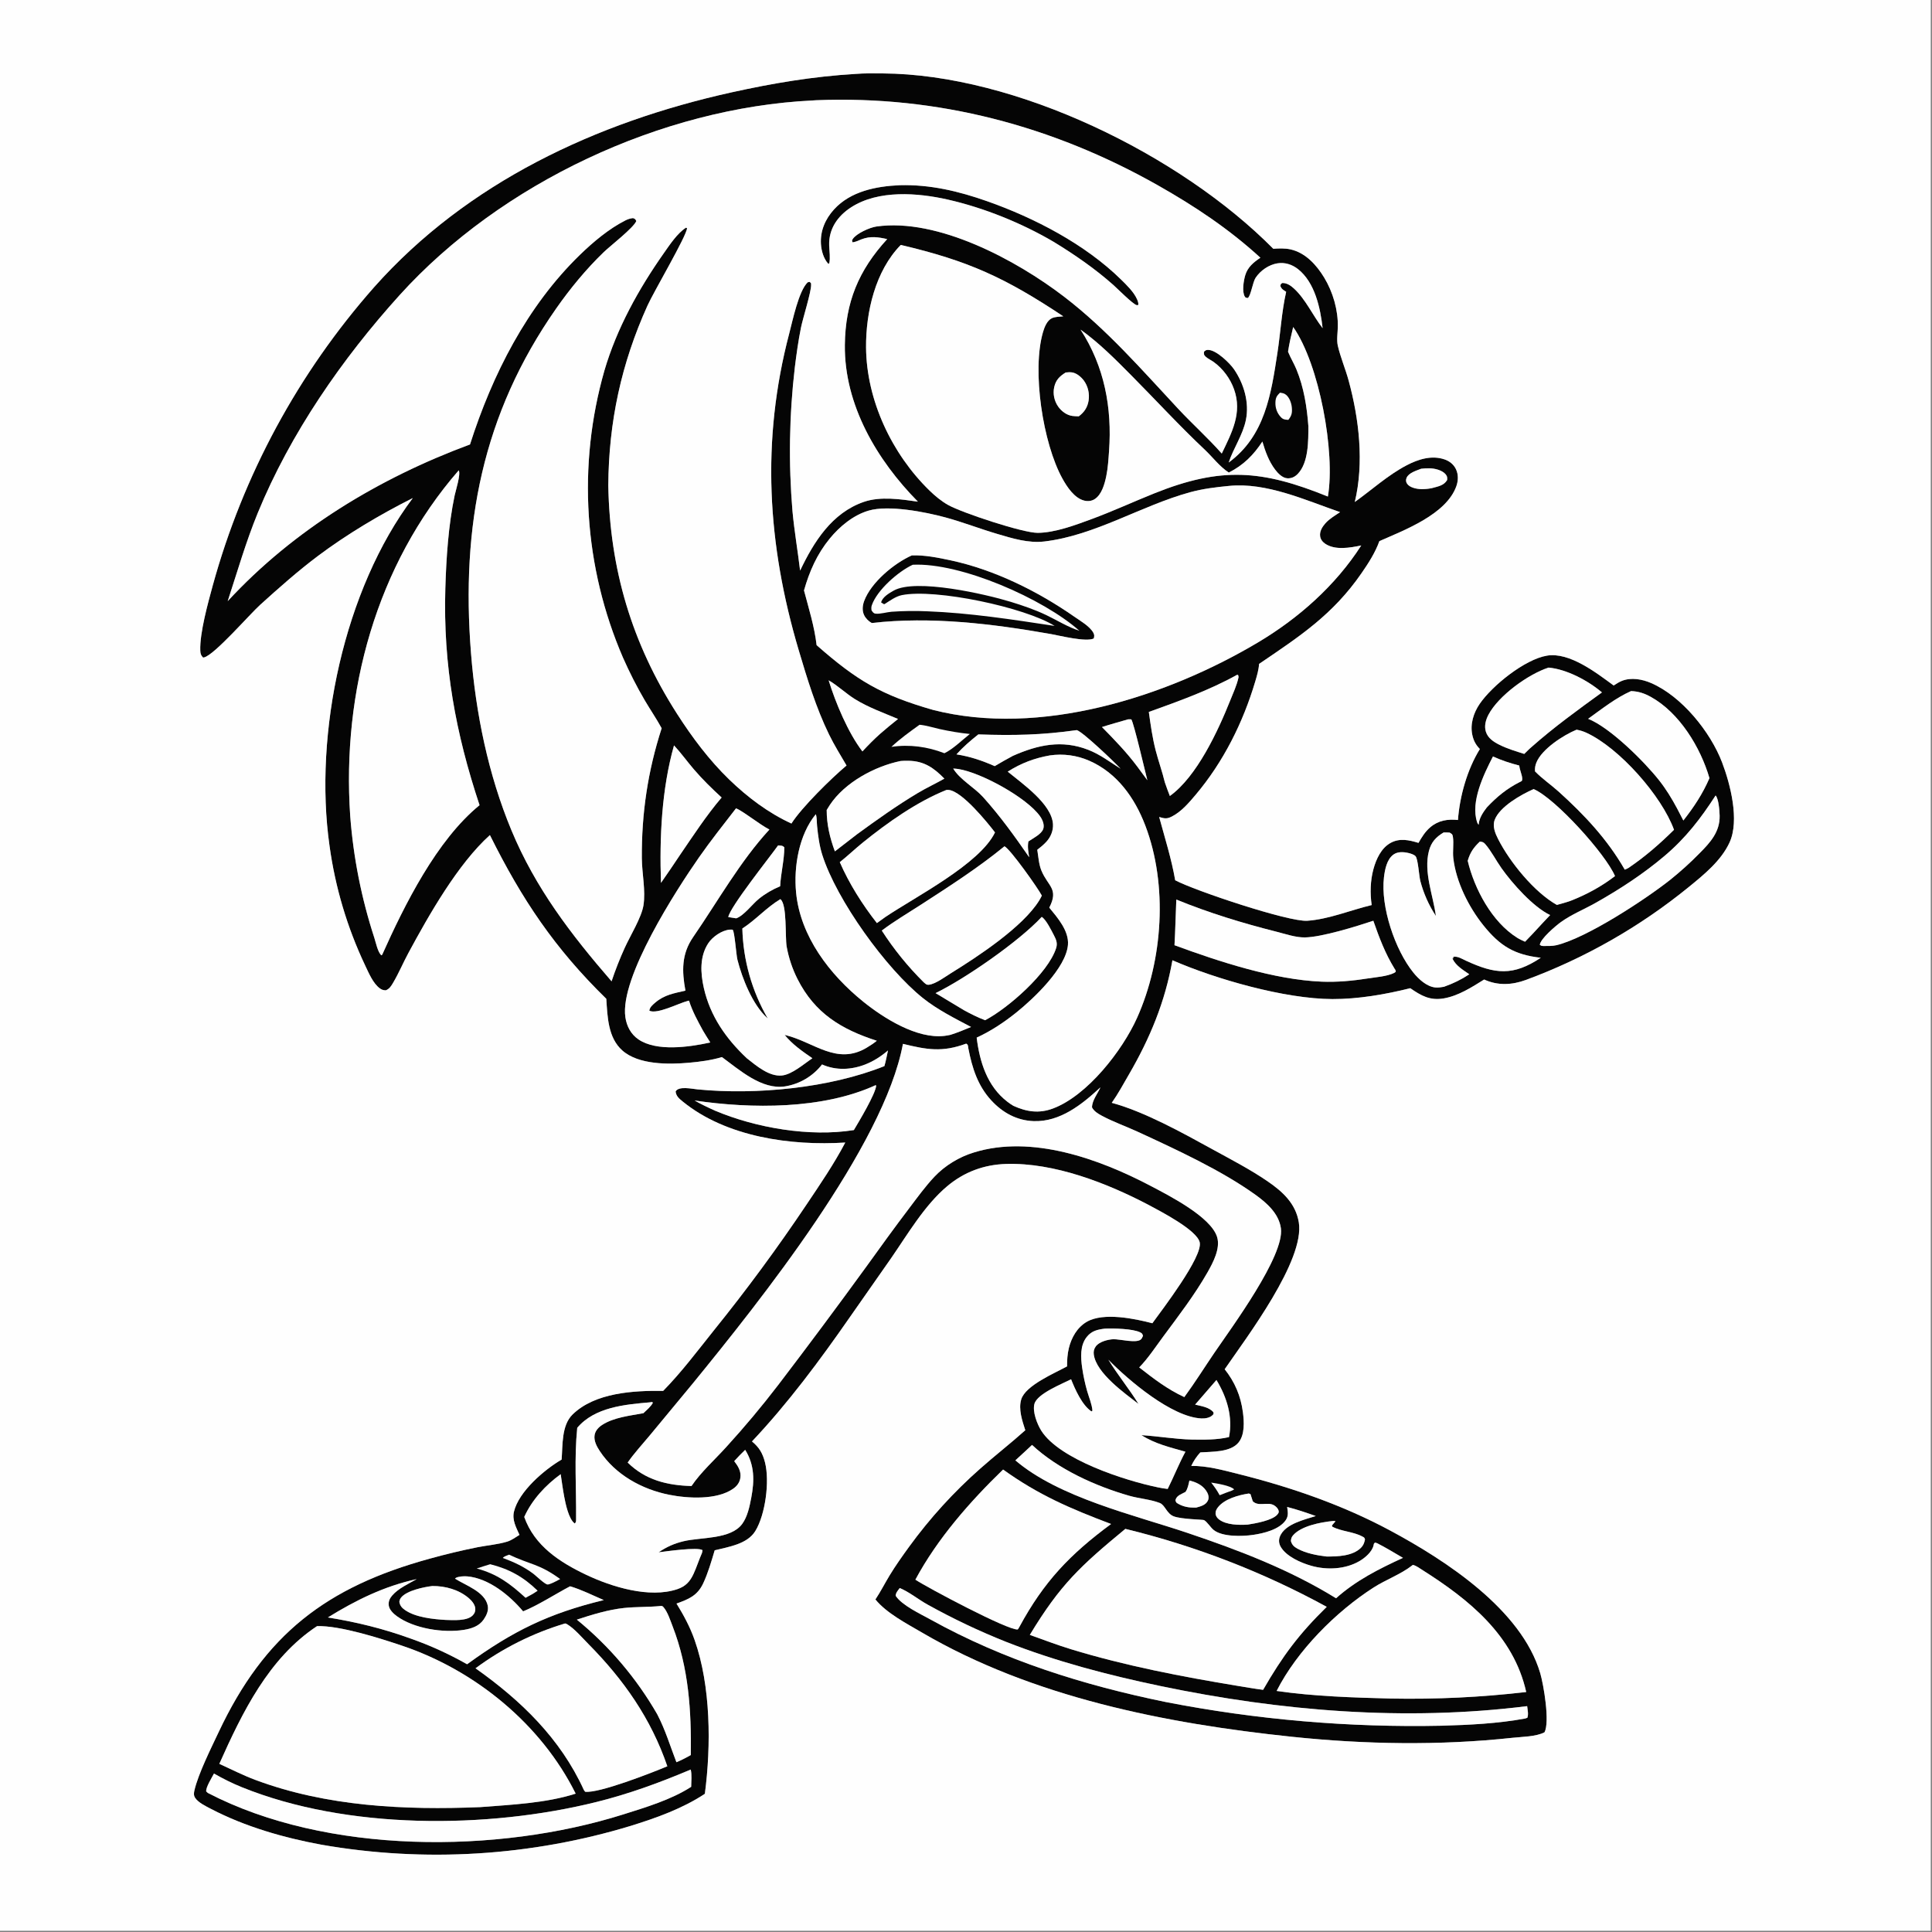 <svg height="1080" width="1080" xmlns="http://www.w3.org/2000/svg"><rect width="100%" height="100%" fill="#808080" stroke="none"/><g transform="scale(1.054)"><path d="m453.652 39.212c4.729-.391 9.626-.299 14.37-.274 70.7.37 157.974 43.16 207.287 93.001 2.907-.2 6.171-.325 9.031.303 8.017 1.758 13.862 8.232 17.957 14.979 4.648 7.656 7.439 17.256 7.234 26.228-.07 3.067-.691 6.937-.003 9.91 1.433 6.197 4.045 12.277 5.728 18.437 5.587 20.444 8.26 43.724 3.281 64.443 9.063-6.482 17.564-14.261 27.474-19.452 6.126-3.21 13.292-5.488 20.129-3.133 2.658.915 4.877 2.675 6.081 5.252 1.334 2.856 1.204 6.124.146 9.043-5.397 14.886-27.432 23.159-40.795 29.049-2.186 6.096-5.794 11.687-9.458 16.992-15.22 22.039-32.776 33.494-54.344 48.129-.201 3.19-1.13 6.281-2.035 9.331-6.454 21.747-16.894 42.649-31.561 60.031-3.618 4.288-7.548 8.949-12.622 11.558-2.684 1.38-3.888 1.121-6.765.271 3.057 11.306 6.476 21.953 8.499 33.548 10.119 5.431 60.127 22.177 70.068 21.486 11.336-.788 23.088-5.686 34.139-8.334-.917-6.211-.729-12.979.928-19.058 1.455-5.339 4.134-11.226 9.206-13.967 4.805-2.597 9.775-1.436 14.684.051 1.788-3.08 3.501-5.935 6.257-8.28 4.313-3.671 9.228-4.417 14.678-3.858.933-12.68 4.915-26.786 11.62-37.633-2.176-2.242-3.331-4.389-4.003-7.468-1.254-5.755.665-11.757 3.921-16.508 6.611-9.643 23.882-23.588 35.647-25.557 12.006-2.01 26.285 9.158 35.407 15.834 1.408-.898 2.836-1.855 4.396-2.47 4.931-1.941 10.724-.88 15.439 1.158 16.251 7.023 31.466 25.857 37.666 42.125 4.364 11.45 9.348 30.705 3.942 42.456-4.441 9.653-13.557 17.051-21.611 23.611q-4.845 3.944-9.848 7.684-5.004 3.741-10.157 7.273-5.153 3.531-10.447 6.848-5.294 3.316-10.72 6.411-5.427 3.096-10.976 5.965-5.549 2.869-11.212 5.508-5.662 2.638-11.429 5.041-5.766 2.403-11.627 4.566c-7.346 2.693-14.895 3.095-22.111-.238-6.561 4.081-13.57 8.624-21.313 9.995-7.369 1.304-12.073-1.374-17.869-5.387-13.216 3.3-27.654 5.806-41.3 5.763-25.195-.08-61.731-10.508-84.845-20.583-3.883 22.054-11.887 41.332-23.111 60.641-2.919 5.023-5.715 10.221-9.07 14.967 17.287 4.653 37.763 16.033 53.579 24.736 9.864 5.427 19.788 10.527 29.095 16.904 7.917 5.425 14.887 11.734 16.528 21.729 3.308 20.132-27.525 60.818-39.307 77.931 5.384 6.783 8.512 14.148 9.655 22.757.67 5.045 1.075 11.954-2.321 16.111-4.299 5.262-14.053 4.8-20.266 5.238-2.02 2.222-3.518 4.458-4.797 7.168 8.318-.135 16.993 2.281 25.024 4.293 27.843 6.976 55.275 16.431 80.602 30.044 29.502 15.856 69.546 41.908 79.461 75.599 1.8 6.117 5.191 25.967 2.246 31.353-4.48 2.335-11.892 2.357-16.898 2.9-38.676 4.195-78.417 3.517-117.076-.54-66.952-7.025-137.471-20.914-196.214-55.293-8.049-4.71-18.797-10.286-24.659-17.534 2.73-4.089 4.974-8.544 7.529-12.751 3.161-5.206 6.728-10.222 10.302-15.153q4.141-5.697 8.589-11.157 4.448-5.461 9.19-10.668 4.742-5.208 9.762-10.147 5.021-4.939 10.306-9.594c7.802-6.914 16.049-13.307 23.809-20.27-1.617-5.016-3.737-11.153-2.14-16.39 2.248-7.37 17.567-13.816 24.304-17.488-.014-3.279.163-6.542.955-9.736 1.386-5.591 4.436-10.987 9.546-13.932 8.87-5.11 25.449-1.636 34.731.796 5.017-6.952 26.904-35.385 25.105-42.947-1.556-6.544-20.799-16.418-27.135-19.831-22.239-11.659-50.001-22.445-75.418-21.714-11.831.341-22.351 4.233-31.41 11.853-11.966 10.066-20.865 25.358-29.68 38.111l-22.006 31.461c-15.867 22.826-32.695 45.505-51.802 65.748 3.867 3.177 5.691 6.315 6.923 11.193 2.519 9.976.198 27.62-5.152 36.329-4.293 6.988-14.192 8.385-21.549 10.224-1.705 5.751-3.553 12.101-6.086 17.508-3.069 6.548-7.754 8.436-14.162 10.738 3.843 6.214 7.152 12.379 9.592 19.286 8.63 24.429 8.79 56.079 5.441 81.614-11.824 7.816-25.671 12.762-39.145 16.953q-4.964 1.508-9.969 2.871-5.006 1.362-10.049 2.578-5.043 1.215-10.12 2.283-5.077 1.068-10.182 1.986-5.106.919-10.236 1.688-5.131.769-10.281 1.388-5.151.619-10.318 1.087-5.166.468-10.344.785-5.178.316-10.363.482-5.185.165-10.373.179-5.188.013-10.373-.125-5.186-.138-10.366-.428-5.179-.289-10.348-.73-5.169-.441-10.323-1.033-5.154-.592-10.288-1.334-5.135-.742-10.245-1.634c-19.892-3.649-40.568-9.582-58.556-18.965-2.653-1.384-6.882-3.392-8.498-5.958-.781-1.241-.655-2.503-.34-3.883 2-8.741 8.915-22.567 12.842-30.904 24.422-51.849 57.086-76.949 111.929-91.997q12.648-3.519 25.52-6.099c5.104-.996 10.605-1.431 15.568-2.934 2.269-.687 4.533-2.333 6.544-3.582-1.772-3.964-3.994-7.894-2.921-12.348 2.583-10.724 16.126-22.268 25.275-27.604.588-7.7-.092-18.118 5.77-23.875 11.844-11.632 32.46-12.764 48.076-12.55 9.646-9.81 18.121-21.126 26.715-31.869q26.171-32.401 49.354-67.003c7.146-10.642 14.546-21.477 20.511-32.837-28.786 1.815-63.106-2.906-86.246-21.786-1.858-1.516-3.452-2.801-3.728-5.296 1.574-3.014 8.649-1.401 11.657-1.108 31.023 3.029 70.014-.69 99.073-12.354.792-2.714 1.304-5.527 1.9-8.291-3.622 3.09-7.568 5.676-12.019 7.411-7.455 2.907-15.557 3.298-22.946.005q-.447.574-.92 1.128-.473.553-.971 1.083-.499.53-1.021 1.037-.523.506-1.069.988-.545.482-1.113.937-.567.456-1.155.884-.589.429-1.196.83-.608.401-1.233.773-.626.371-1.268.714-.642.342-1.3.654-.657.312-1.329.593-.671.281-1.355.53-.684.25-1.378.467-.695.217-1.399.402-.704.184-1.416.336-.712.151-1.43.269c-12.397 1.963-24.292-8.771-33.546-15.535-5.599 1.685-11.681 2.49-17.491 3.004-10.742.949-26.713 1.143-35.329-6.495-7.682-6.81-7.872-18.033-8.514-27.422-27.436-26.812-44.716-52.645-61.724-86.823-16.957 15.226-32.418 42.499-43.221 62.519-2.791 5.173-5.076 10.658-8.061 15.713-1.111 1.881-1.908 3.264-3.93 4.105-1.312-.057-2.118-.272-3.167-1.039-3.631-2.657-5.933-8.278-7.826-12.245q-3.548-7.493-6.514-15.236-2.966-7.742-5.332-15.688-2.367-7.946-4.12-16.049-1.753-8.103-2.883-16.317c-8.499-59.705 7.715-136.065 44.155-184.511-17.259 8.67-34.962 19.185-50.391 30.772-10.532 7.91-20.77 16.997-30.531 25.832-5.744 5.2-24.044 26.361-29.709 27.903-.193.052-.394.063-.591.094-1.163-1.176-1.435-2.117-1.49-3.776-.313-9.432 4.096-25.179 6.633-34.525q1.503-5.463 3.16-10.88 1.657-5.418 3.468-10.787 1.81-5.368 3.773-10.683 1.962-5.315 4.075-10.571 2.112-5.257 4.374-10.452 2.261-5.195 4.669-10.323 2.408-5.129 4.96-10.187 2.553-5.057 5.248-10.041 2.696-4.983 5.531-9.888 2.836-4.905 5.81-9.727 2.974-4.822 6.084-9.557 3.11-4.736 6.354-9.382 3.243-4.645 6.617-9.196 3.374-4.552 6.876-9.005 3.502-4.454 7.129-8.806 3.627-4.353 7.376-8.6c49.426-55.641 117.938-87.514 189.624-103.386 21.85-4.838 43.303-8.448 65.671-9.772zm-332.888 279.624c34.944-37.901 80.373-65.304 128.511-83.117 11.854-37.041 30.158-73.246 58.328-100.592 6.974-6.771 15.345-13.813 24.095-18.234 1.363-.689 2.513-1.045 4.026-1.224 1.197.466 1.165.431 1.753 1.571-1.514 3.665-13.817 13.149-17.299 16.512-9.342 9.024-17.764 19.248-25.205 29.882-39.193 56.007-50.514 115.428-45.166 182.811 2.533 31.906 9.118 64.281 21.442 93.91 12.761 30.683 31.52 55.156 53.106 80.099q3.038-9.113 7.021-17.854c2.831-6.229 8.869-16.022 9.885-22.401 1.252-7.85-.794-16.974-.853-24.989-.176-23.834 3.173-46.296 10.509-68.972-2.766-5.068-6.033-9.83-8.96-14.803-4.264-7.242-8.13-14.921-11.534-22.603q-.965-2.232-1.883-4.484-.917-2.253-1.785-4.524-.869-2.272-1.689-4.561-.82-2.29-1.59-4.596-.77-2.307-1.491-4.63-.721-2.322-1.392-4.66-.67-2.338-1.291-4.689-.62-2.351-1.19-4.716-.57-2.364-1.088-4.74-.519-2.376-.987-4.762-.468-2.387-.884-4.783-.417-2.396-.782-4.8-.365-2.404-.678-4.816-.313-2.412-.575-4.83-.261-2.417-.471-4.84-.209-2.423-.367-4.85-.157-2.427-.262-4.856-.106-2.43-.159-4.861-.053-2.432-.054-4.863-.001-2.432.05-4.864.052-2.431.155-4.861.103-2.43.259-4.856.155-2.427.363-4.85.207-2.424.467-4.842.26-2.418.571-4.829.311-2.412.674-4.817.363-2.405.778-4.801.414-2.396.88-4.783.466-2.387.983-4.763.517-2.377 1.085-4.741.568-2.365 1.187-4.717.618-2.352 1.287-4.69c6.575-22.406 18.132-43.256 31.509-62.275 3.115-4.43 7.161-10.597 11.789-13.544l.533.302c-.256 4.172-17.6 33.569-20.956 40.995-13.922 30.801-20.578 61.681-20.808 95.452.821 44.412 12.44 83.598 36.465 121.095 7.97 12.44 17.026 24.557 27.67 34.848 9.656 9.337 20.752 17.742 33.003 23.342 5.38-8.52 21.185-24.039 29.22-30.775-3.163-5.424-6.55-10.838-9.298-16.485-6.896-14.17-11.56-29.505-16.037-44.566-16.713-56.225-20.017-111.194-5.04-168.157 1.74-6.618 5.001-22.543 9.789-27.078l1.024-.211c.822.8.712.398.768 1.433.192 3.543-4.366 17.862-5.363 22.794-1.415 6.997-2.393 14.048-3.269 21.129q-1.115 9.496-1.751 19.036-.635 9.54-.789 19.1-.155 9.56.173 19.115.327 9.556 1.135 19.083c.985 10.548 2.784 20.943 4.034 31.445 7.272-15.261 16.834-30.573 33.741-36.438 8.881-3.081 19.658-1.437 28.737-.133-21.712-22-39.087-51.314-38.749-83.052.241-22.673 7.284-39.648 22.456-56.197-4.736-1.059-8.873-1.712-13.571.093-1.55.596-3.22 1.518-4.882 1.589-.143-.868-.34-.93.183-1.721 1.976-2.997 9.072-6.141 12.517-6.635 32.554-4.668 74.304 17.828 99.604 37.23 22.659 17.376 41.101 38.651 60.467 59.418 7.525 8.07 15.83 15.498 23.127 23.754 5.293-11.034 10.993-21.529 6.52-34.072-2.024-5.678-5.887-10.94-10.786-14.475-1.328-.958-3.202-1.793-4.358-2.903-.981-.941-.824-1.271-.798-2.549.953-.866 1.176-1.033 2.565-.942 4.135.271 11.071 6.905 13.351 10.236 5.256 7.68 8.198 17.602 6.316 26.85-1.646 8.089-6.567 14.879-9.132 22.616 19.259-14.133 22.475-36.205 25.84-58.118 1.635-10.647 2.25-21.962 4.639-32.419-1.545-1.043-2.329-1.298-3.064-3.046.228-1.084-.011-.919.998-1.623 2.476-.053 4.517 1.352 6.278 2.982 6.158 5.699 9.975 14.353 15.125 20.966-1.194-10.681-4.081-24.207-13.025-31.295-3.121-2.473-6.963-3.714-10.935-3.085-4.567.723-9.009 3.823-11.564 7.635-1.575 2.349-2.54 9.736-4.183 10.763-.728-.151-1.119-.024-1.542-.72-1.625-2.675-.629-8.508.207-11.345 1.285-4.359 4.439-6.879 8.046-9.309-16.662-15.256-34.712-27.28-54.352-38.393-55.801-31.574-116.955-47.712-181.134-45.14q-1.056.042-2.109.129c-79.932 3.899-165.148 43.758-218.92 103.219-30.472 33.697-57.959 73.383-75.238 115.526-6.268 15.286-10.83 31.127-15.956 46.805zm305.656-5.688c2.534 9.629 5.535 19.106 6.682 29.025 21.598 18.977 34.446 26.509 61.833 34.364 56.612 14.423 123.319-6.753 172.087-35.714 21.645-12.854 41.286-30.239 54.938-51.527-5.894 1.209-13.883 2.696-19.2-.969-1.38-.952-2.396-2.305-2.613-3.999-.329-2.564 1.183-4.966 2.809-6.802 2.11-2.382 5.152-4.139 7.782-5.91-18.358-6.327-39.053-15.88-58.863-13.907-7.011.675-13.877 1.493-20.696 3.362-25.973 7.12-50.177 22.845-77.189 26.099-8.582 1.034-17.037-1.617-25.175-4.023-9.199-2.719-18.178-6.224-27.432-8.736-10.719-2.909-30.162-6.696-40.709-3.589-8.122 2.392-15.362 8.401-20.64 14.861-6.73 8.238-10.729 17.307-13.614 27.465zm52.468 240.481c-10.05 54.237-76.062 136.729-111.38 180.016l-22.873 27.623c-3.911 4.714-8.25 9.4-11.745 14.421 9.465 9.297 20.918 12.089 33.851 12.454 4.975-7.376 12.432-14.044 18.415-20.668q14.475-15.848 27.538-32.88 23.756-31.127 46.771-62.807c7.492-10.429 14.987-20.779 22.751-31.012 4.322-5.696 8.549-11.579 13.465-16.779 5.522-5.84 13.131-10.448 20.824-12.762 30.623-9.509 66.466 3.37 93.764 17.73 9.855 5.184 31.958 16.425 35.236 27.097 1.868 6.082-2.193 13.669-5.141 18.848-6.757 11.866-15.321 22.985-23.437 33.955-4.037 5.457-7.994 11.513-12.723 16.374 7.694 5.999 14.996 11.63 23.917 15.735 5.583-7.605 10.607-15.659 15.915-23.461 9.119-13.403 37.374-51.51 35.302-66.119-1.101-7.765-7.464-13.393-13.489-17.719-18.079-12.983-42.132-24.06-62.382-33.4-6.279-2.896-13.054-5.266-19.124-8.535-1.998-1.076-4.124-2.344-5.185-4.421.054-3.749 2.994-7.283 4.49-10.646-9.742 9.044-21.403 18.45-35.482 17.93-8.908-.329-16.403-4.473-22.372-10.927-7.25-7.837-10.192-17.281-12.198-27.554-.228-1.168-.016-2.096-1.184-2.602-12.718 4.685-20.751 3.217-33.524.109zm225.377-290.279c4.011-23.501-4.549-70.223-18.402-89.917-1.06 4.344-2.049 8.646-2.733 13.07l.173.427c1.274 3.081 3.023 5.91 4.291 8.999 3.942 9.598 5.543 19.78 6.32 30.069-.003 7.689.142 19.35-5.608 25.325-1.526 1.586-3.312 2.476-5.547 2.343-2.663-.158-5.035-2.687-6.519-4.661-3.322-4.418-5.161-9.579-6.714-14.821-4.717 7.188-10.075 12.539-17.802 16.444-4.799-3.085-8.581-8.195-12.756-12.127-13.43-12.647-25.902-26.246-38.887-39.342-8.569-8.642-17.061-17.229-26.992-24.346 12.67 19.512 16.774 41.503 15.114 64.439-.321 4.432-.578 8.932-1.479 13.292-.854 4.137-2.4 9.783-6.144 12.175-1.676 1.071-3.656 1.256-5.566.775-5.198-1.307-9.062-7.199-11.526-11.641-10.375-18.706-16.317-57.319-10.285-77.823.744-2.529 2.136-6.103 4.725-7.29 1.702-.781 4.149-.794 6.007-.968-30.879-20.531-50.33-29.444-86.196-37.864-13.496 13.731-18.562 35.649-18.411 54.399.226 27.972 13.666 56.373 33.586 75.796 2.988 2.913 6.338 5.711 9.994 7.751 7.407 4.132 39.585 14.795 47.427 14.748 9.244-.054 20.143-4.165 28.858-7.389 11.154-4.127 21.977-9.13 33.013-13.556 35.434-14.208 57.117-12.492 92.059 1.693zm-587.94 672.131c6.31 2.874 12.555 6.074 19.052 8.501 37.95 14.176 79.202 16.074 119.248 14.46 16.362-1.271 34.987-2.106 50.689-7.157-18.265-36.791-53.334-65.446-92.127-78.487-11.787-3.963-32.972-10.727-45.038-10.35-25.638 16.89-39.695 45.887-51.824 73.033zm418.142-526.226c7.665 6.321 23.281 17.098 23.993 27.763.231 3.462-1.171 6.9-3.511 9.432-1.45 1.57-3.118 2.951-4.815 4.245.559 3.516.844 7.775 2.204 11.048 3.507 8.439 9.327 9.584 4.166 19.635 4.385 5.371 10.492 12.291 9.901 19.722-.977 12.271-18.26 28.574-27.314 35.843-6.498 5.218-13.508 9.895-21.096 13.372 1.581 12.855 5.571 25.777 16.267 33.994 1.041.8 2.072 1.53 3.209 2.185 7.003 3.172 13.572 4.193 20.985 1.413 18.285-6.856 36.835-30.758 44.599-48.059 13.76-30.663 16.379-70.555 4.369-102.028-5.614-14.715-15.014-27.946-29.793-34.389q-1.218-.531-2.47-.976-1.252-.446-2.532-.803-1.28-.357-2.582-.625-1.302-.268-2.619-.445-1.317-.176-2.643-.261-1.327-.085-2.656-.078-1.328.007-2.654.107-1.325.099-2.64.29c-8.181 1.435-15.337 4.14-22.368 8.615zm-331.747 97.062c11.83-26.386 28.843-60.69 51.617-79.277-12.739-38.343-19.346-74.271-18.148-114.911.473-16.057 1.618-33.596 4.929-49.328.544-2.583 3.332-11.271 2.182-13.353-43.727 50.235-62.049 117.557-57.555 183.344q.622 8.233 1.737 16.414 1.115 8.18 2.719 16.279 1.603 8.1 3.69 16.088 2.086 7.988 4.648 15.837c.772 2.432 1.779 7.221 3.441 8.982.102.107.229.187.343.281zm453.773 387.825c4.462.706 8.936 1.527 13.418 2.085 10.277-17.87 19.018-29.597 33.739-44.015q-6.299-3.444-12.708-6.68-6.409-3.235-12.92-6.26-6.511-3.024-13.118-5.834-6.606-2.809-13.301-5.401-6.695-2.592-13.472-4.963-6.776-2.371-13.626-4.519-6.851-2.148-13.768-4.071-6.917-1.923-13.893-3.618c-23.695 19.572-34.456 29.422-50.655 56.221 7.221 2.578 14.453 5.349 21.784 7.589 28.777 8.792 58.871 14.569 88.52 19.466zm20.587 2.678c19.912 2.891 40.443 3.496 60.537 4.035q17.996.347 35.975-.52 17.979-.866 35.858-2.942c-6.727-30.052-30.3-49.044-55.107-64.742-1.416-.896-3.415-2.381-5.036-2.678-.134.109-.267.22-.403.326-5.998 4.68-13.877 7.499-20.328 11.627-19.968 12.777-40.668 33.536-51.496 54.894zm-370.934-139.551c-1.635 16.264-.446 31.991-.608 48.215-.011 1.058.091 1.763-.696 2.531-3.187-2.155-4.917-10.556-5.595-14.169-.745-3.967-1.277-7.99-1.879-11.982-8.017 5.811-15.218 13.554-19.323 22.672 5.422 15.306 18.77 23.992 32.899 30.702 13.438 6.383 33.497 12.584 48.274 7.605 4.347-1.466 6.689-3.962 8.602-8.076 1.687-3.629 2.856-7.48 4.495-11.135l.294-1.468c-2.474-1.794-19.375.633-23.293 1.126 4.215-2.879 8.268-4.68 13.236-5.874 9.229-2.218 24.951-.868 31.085-9.179 2.822-3.823 3.94-9.346 4.814-13.937 1.71-8.987 1.795-17.271-3.228-25.349-2.003 1.95-3.961 3.894-5.814 5.99 2.029 2.644 3.769 5.385 3.254 8.862-.363 2.451-1.769 4.328-3.768 5.737-8.675 6.117-24.101 5.205-33.963 3.242-14.468-2.879-28.544-10.63-36.822-23.173-1.608-2.436-3.269-5.493-2.746-8.526.403-2.339 2.071-4.09 3.994-5.347 6.144-4.016 14.808-4.902 21.888-6.222 1.763-1.703 3.863-3.379 5.032-5.553l-.455-.389-1.043.171c-13.358 1.168-29.334 2.531-38.634 13.526zm3.512 192.069.672.945c7.238.958 35.476-10.085 43.595-13.513-8.635-25.251-23.153-45.941-41.812-64.795-3.233-3.267-7.473-8.255-11.367-10.553-.468-.276-.562-.276-1.018-.401q-3.199.956-6.354 2.05-3.155 1.095-6.259 2.325-3.104 1.23-6.152 2.593-3.048 1.364-6.034 2.858-2.986 1.494-5.905 3.117-2.918 1.622-5.763 3.37-2.845 1.748-5.612 3.617-2.767 1.869-5.45 3.857c24.129 17.06 45.012 37.242 57.459 64.53zm230.987-86.486c13.006-24.013 26.775-38.432 48.626-54.573-21.539-8.136-38.458-15.376-57.269-28.883-17.579 17.017-34.88 36.714-46.51 58.407 6.314 4.209 49.398 27.111 54.294 26.401.286-.421.675-.879.859-1.352zm27.427-131.325c-4.717 2.43-17.925 7.598-19.435 13.014-1.153 4.134 1.455 10.801 3.614 14.223 9.64 15.279 44.316 26.472 61.888 30.084 1.728.355 3.411.667 5.169.835 3.251-6.504 5.954-13.358 9.399-19.743-8.105-2.324-16.142-4.163-23.303-8.783 8.902.555 17.766 2.11 26.675 2.338 6.778.078 13.08.205 19.737-1.306 2.136-10.622-1.107-21.17-6.659-30.281l-11.3 13.047c3.283.82 7.454 1.329 9.713 4.072.026.857.206.791-.296 1.345-1.447 1.598-4.067 2.024-6.117 1.924-15.701-.762-38.549-20.147-49.332-31.163 4.968 8.077 11.034 15.438 16.005 23.483-7.388-5.738-22.33-16.251-23.719-26.19-.231-1.659.086-3.041 1.1-4.405 1.821-2.448 6.4-3.633 9.287-3.74 3.419-.127 12.687 2.444 14.813-.121.355-.429.664-1.204.9-1.686-.376-1.076-.414-1.286-1.493-1.831-3.896-1.967-14.224-2.179-18.769-1.975-3.911.487-6.986 1.163-9.587 4.427-3.622 4.545-3.182 10.965-2.409 16.383q.913 6.214 2.623 12.258c.976 3.415 2.531 6.906 2.828 10.445l-.527.387c-4.951-3.27-8.66-11.641-10.805-17.041zm-174.358-239.08q.08 3.129.356 6.247.275 3.119.744 6.214.47 3.095 1.131 6.154.661 3.06 1.512 6.073.851 3.012 1.889 5.965 1.037 2.954 2.256 5.837 1.219 2.883 2.616 5.685 1.397 2.801 2.966 5.51c-.127-.112-.256-.223-.381-.338-7.716-7.029-13.174-20.886-15.693-30.781-.647-2.546-1.49-14.933-2.519-15.881-.152-.14-1.351-.103-1.549-.086-4.242.361-9.143 3.792-11.403 7.227-4.62 7.022-4.135 15.805-2.36 23.661 3.396 15.027 11.763 26.927 22.812 37.337 4.977 3.92 11.818 9.809 18.589 9.139 5.367-.531 11.701-6.15 16.179-9.154-5.326-3.668-10.588-7.295-14.698-12.367l.67.16c14.843 3.65 26.984 16.079 42.779 6.649 1.854-1.108 3.75-2.337 5.422-3.706-18.78-6.066-32.835-14.517-42.056-32.729q-2.056-4.072-3.503-8.398-1.448-4.326-2.255-8.816c-.902-5.257.308-22.447-3.337-25.167-7.405 4.44-13.017 10.953-20.167 15.565zm-17.003 60.438c-1.277-2.042-2.597-4.067-3.807-6.15-2.837-5.192-5.701-10.367-7.481-16.037l-.81.205c-4.74 1.223-16.108 7.176-20.217 5.148.158-1.843 1.785-3.163 3.147-4.326 4.893-4.178 9.985-4.915 15.981-6.324-1.905-10.363-2.137-19.373 4.088-28.397 13.112-19.009 24.753-39.968 40.459-57.04-4.994-2.516-14.281-9.993-17.718-11.243-6.626 8.595-13.432 17.122-19.638 26.025-11.926 17.109-42.12 63.697-39.037 84.766.698 4.763 2.939 9.038 6.977 11.775 9.627 6.523 26.796 4.032 37.395 1.744zm232.593-175.29c.943 6.84 1.891 13.648 3.615 20.347 1.464 5.688 3.502 11.264 4.867 16.963.872 2.42 1.685 4.882 2.662 7.261 14.337-10.286 25.557-34.508 32.029-50.706 1.511-3.782 3.412-7.843 4.296-11.815.189-.85.108-.642-.113-1.633l-.533-.117c-14.758 8.208-30.969 13.995-46.823 19.7zm-176.626 54.242c-8.957 10.877-11.791 27.882-10.45 41.605 2.278 23.307 17.848 43.46 35.559 57.772 10.808 8.734 28.567 19.969 43.21 18.173 1.046-.128 2.071-.319 3.098-.545 3.739-1.182 7.316-2.653 10.93-4.171-8.666-4.574-17.796-9.149-25.486-15.274-19.5-15.532-45.831-51.968-53.463-76.096-1.532-4.844-2.202-10.102-2.72-15.15-.205-2.003-.036-4.429-.678-6.314zm-258.785 426.007c15.202 2.449 29.386 5.932 43.864 11.179 10.568 3.72 20.215 8.123 29.975 13.644 24.22-17.603 43.278-26.971 72.49-34.037-5.871-2.507-11.752-5.518-17.872-7.313-7.618 4.021-17.21 10.206-24.912 13.29-7.052-8.411-18.234-17.575-29.696-18.559-.999-.086-2.018-.024-3.016.046-1.248.253-2.513.221-3.405 1.157 5.52 3.555 15.746 6.858 17.345 14.248.582 2.688-.661 5.28-2.151 7.451-2.427 3.534-6.464 4.834-10.525 5.48-10.905 1.734-26.406-.663-35.481-7.243-1.767-1.281-4.034-3.382-4.324-5.69-.259-2.061.445-3.684 1.773-5.242 3.242-3.802 8.743-6.282 13.046-8.751-17.233 3.758-32.207 11.139-47.111 20.34zm264.562-428.248c-.019 7.573 1.701 14.863 4.345 21.941l11.799-9.118c10.401-7.588 21.14-15.25 32.198-21.851 4.6-2.746 9.427-4.979 14.068-7.607-5.59-5.703-10.751-9.368-19.11-9.468-1.371-.017-2.755-.023-4.119.12-13.709 2.817-29.568 11.352-37.483 23.259q-.884 1.34-1.698 2.724zm379.922 72.13c2.322-.005 4.863.112 7.127-.432 16.047-3.851 46.945-24.117 60.207-34.583q8.307-6.652 15.754-14.254c5.626-5.653 10.769-11.334 10.574-19.868-.055-2.36-.514-9.026-2.142-10.689-7.903 12.221-15.787 22.483-26.955 31.958-11.306 9.592-23.901 17.809-36.807 25.071-5.987 3.37-12.772 6.117-18.324 10.141-2.8 2.029-10.795 8.786-11.14 12.045 1.055.625.486.42 1.706.611zm-9.967-101.871c1.297-1.239 2.569-2.599 3.949-3.74 11.693-10.36 24.615-19.716 37.26-28.88-7.258-6.198-18.689-12.312-28.308-13.164-10.75 3.478-26.532 14.86-31.87 24.982-1.435 2.723-2.331 5.914-1.404 8.95 1.07 3.504 4.137 5.475 7.258 7.027 4.145 2.061 8.706 3.435 13.115 4.825zm-457.848 68.401q5.157-7.387 10.137-14.895c7.068-10.316 13.907-20.848 22.024-30.382-5.188-4.785-10.122-9.576-14.721-14.946-3.556-4.151-6.824-8.704-10.524-12.703-6.562 23.141-7.747 48.994-6.916 72.926zm160.744 67.549c3.658 1.986 7.274 3.82 11.173 5.293 12.141-6.356 33.416-24.965 37.659-38.251.814-2.55.067-4.444-1.134-6.73-1.367-2.601-4.106-8.301-6.504-9.824-11.941 12.895-40.382 32.655-56.301 40.423zm-46.901 39.732c-28.154 12.909-65.881 12.582-96.015 8.139 3.534 1.996 7.112 3.719 10.818 5.373 21.743 9.174 50.27 14.059 73.65 10.305 2.631-4.401 11.559-19.301 11.824-23.549zm314.02-118.997c3.559 14.95 12.835 32.441 26.228 40.81 1.329.83 2.753 1.479 4.183 2.111l4.315-4.498c2.99-3.216 5.94-6.483 8.988-9.643-9.024-4.291-20.074-16.771-25.84-24.918-2.887-4.079-5.333-8.969-8.575-12.721-.879-1.017-1.517-1.195-2.863-1.331-3.328 3.157-5.12 5.709-6.436 10.19zm128.21-43.837c-4.715-16.265-15.917-34.743-31.157-43.128-3.402-1.871-6.495-2.902-10.42-3.043-8.193 3.631-15.507 9.497-22.772 14.696 11.677 4.641 29.784 22.666 37.626 32.599 3.704 4.692 6.743 9.672 9.558 14.933l3.325 6.411c5.592-7.132 10.226-14.102 13.84-22.468zm-387.759-23.196c-4.108 3.248-8.096 6.67-11.593 10.581 7.274 1.143 13.56 3.284 20.284 6.24 3.185-1.863 6.358-3.738 9.628-5.45 13.272-5.87 25.993-8.656 39.97-3.2 6.371 2.487 11.446 6.431 17.173 10.024-3.027-3.274-20.071-19.616-23.262-20.474-18.598 2.629-33.522 2.921-52.2 2.279zm105.002 87.59c-.37 8.067-.503 16.148-.972 24.209 23.589 8.693 52.996 18.332 78.085 19.334 8.191.326 16.4-.429 24.49-1.711 4.129-.654 10.177-1.077 13.853-2.895.296-.146.649-.412.906-.591-.049-1.012-.104-.928-.629-1.7-4.986-8.093-8.132-16.475-11.246-25.4-9.135 3.032-27.363 8.696-36.262 8.831-4.894.074-10.171-1.774-14.912-2.973-18.316-4.629-35.813-9.965-53.313-17.104zm-257.305 470.575c.032-2.836.442-6.447-.241-9.16-16.429 6.953-32.823 12.952-50.157 17.245-57.823 14.322-132.121 14.717-187.952-7.899-5.112-2.071-9.953-4.482-14.729-7.235-1.031 2.018-4.462 7.424-4.109 9.51l.834.771c62.946 32.762 153.813 32.392 220.375 11.39 11.92-3.761 25.449-7.798 35.979-14.622zm46.097-499.288c-4.418 6.21-25.714 32.935-26.406 38.003l4.199.665c4.081-1.407 8.523-7.525 12.046-10.368 3.484-2.81 7.136-4.901 11.258-6.644.336-6.889 2.194-13.812 2.203-20.634-1.04-1.098-1.828-.878-3.3-1.022zm171.78-62.777c6.625 6.737 12.988 13.294 18.663 20.875l5.41 7.34c-1.038-3.926-7.13-30.223-8.513-32.285-.561-.016-1.156-.074-1.714-.023-4.608 1.357-9.28 2.607-13.846 4.093zm119.124 439.913c5.842.045 13.664-.2 18.135-4.528 1.38-1.335 1.833-2.66 2.237-4.493-.281-1.059-.426-1.055-1.361-1.561-4.897-2.649-11.059-2.651-15.985-5.24l-.184-.661 1.904-2.229c-.713-.165-.972-.206-1.72-.089-6.254.652-16.652 2.606-20.9 7.683-.789.942-.951 1.738-1.051 2.927.612 2.038 1.608 2.992 3.441 4.005 4.489 2.481 10.437 3.613 15.484 4.186zm-41.266-33.412c-5.434.833-12.84 2.842-16.369 7.337-.733.934-1.307 2.047-1.249 3.271.064 1.333.869 2.402 1.894 3.179 3.846 2.915 10.513 2.996 15.145 2.702 3.924-.604 13.319-2.21 15.85-5.475.436-.562.753-1.029.587-1.745-.304-1.315-1.33-2.341-2.458-3.013-3.443-2.05-8.271.926-11.292-2.169-.438-1.255-.843-2.501-1.211-3.778zm-114.954-25.762c-2.942 2.727-5.855 5.497-8.837 8.18 23.115 19.746 62.774 28.884 91.196 38.444 27.363 9.205 54.254 19.476 78.892 34.69 10.526-9.427 22.738-15.572 35.486-21.416-4.539-2.646-9.045-5.423-13.734-7.794l-1.126-.327c-.774.874-.473.331-.751 1.528-.796 3.419-4.518 6.593-7.425 8.287-7.57 4.41-17.329 4.858-25.621 2.499-5.477-1.559-13.288-4.957-16.196-10.085-.932-1.643-1.143-3.371-.508-5.176 1.333-3.793 5.235-6.138 8.739-7.635 3.354-1.432 6.895-2.434 10.381-3.484-5.021-1.785-10.021-3.492-15.191-4.812.383 2.565.807 4.764-.751 7.02-3.433 4.969-11.593 6.952-17.293 7.784-5.667.828-16.312 1.153-20.953-2.617-1.728-1.404-3.263-4.134-5.063-5.213-.514-.308-11.707-.425-15.946-1.947-3.92-1.407-4.665-6.02-7.564-7.146-4.934-1.917-11.005-2.338-16.16-3.812-18.01-5.15-37.805-14.129-51.575-26.968zm24.792-545.543c2.871-2.147 4.613-4.703 5.199-8.291.603-3.696-.307-7.722-2.559-10.732-1.372-1.835-3.713-3.825-6.04-4.238-1.117-.199-2.411-.113-3.535.013-3.225 2.017-5.242 3.952-6.098 7.795-.787 3.532.056 7.412 2.156 10.349 1.741 2.435 4.482 4.509 7.501 4.909 1.115.148 2.253.172 3.376.195zm-335.733 638.359c3.921.104 11.235.649 14.226-2.357.989-.994 1.426-1.924 1.445-3.331.03-2.225-1.752-4.39-3.331-5.759-5.324-4.616-12.588-6.613-19.5-6.536-4.569.551-13.392 2.389-16.436 6.017-.679.809-.831 1.361-1.021 2.369.365 2.039 1.291 3.136 2.955 4.31 5.592 3.943 14.995 4.896 21.662 5.287zm522.915-600.252c3.131-.892 6.444-1.292 8.19-4.339.082-1.301.082-1.958-.791-3.002-1.888-2.259-5.901-3.182-8.696-3.198q-2.156-.023-4.297.236c-2.457.976-6.621 2.156-7.735 4.831-.475 1.142-.38 2.222.357 3.226 1.472 2.004 5.09 2.706 7.399 2.75q2.814.054 5.573-.504zm32.489 142.3c-4.882 9.478-11.954 23.947-8.444 34.738.299.921.207.64.871 1.491.012-.203.011-.407.036-.609.394-3.224 2.365-6.093 4.293-8.613 5.409-5.713 10.481-9.891 17.472-13.458.983-.502 1.286-.432 1.291-1.667.008-2.083-1.387-4.691-1.563-7.071-4.786-1.227-9.455-2.76-13.956-4.811zm-485.877 457.789q3.207 2.619 6.292 5.38 3.085 2.762 6.041 5.662 2.957 2.899 5.778 5.93 2.821 3.03 5.502 6.186 2.68 3.156 5.214 6.431 2.534 3.274 4.917 6.661 2.383 3.386 4.609 6.878 2.226 3.491 4.291 7.08c4.346 8.355 6.812 16.72 10.165 25.419 2.668-1.113 5.129-2.367 7.632-3.813.309-23.419-1.077-46.109-9.634-68.217-1.171-3.023-2.72-7.873-4.933-10.293-.337-.368-.687-.603-1.172-.562-6.599.68-13.25.393-19.804 1.093-8.204.877-17.064 3.584-24.898 6.165zm160.912-469.861c3.105-2.659 6.213-5.294 9.429-7.818-7.608-3.212-15.819-6.149-22.835-10.51-4.798-2.982-9.143-7.221-13.962-9.988 3.627 11.837 10.357 27.886 17.91 37.7 3.044-3.281 6.115-6.409 9.458-9.384zm163.972 396.082c-.499 2.103-.808 4.254-2.08 6.043-1.864 1.061-4.552 1.802-5.231 4.072-.235.784.162 1.053.534 1.713 2.612 1.713 5.515 2.494 8.621 2.508.592.002 1.18.016 1.772.012 2.303-.641 5.049-1.314 6.174-3.696.642-1.36.398-2.864-.266-4.154-1.766-3.434-5.002-5.264-8.585-6.25-.312-.086-.626-.166-.939-.248zm-185.434-327.958c5.045 11.504 11.937 22.421 19.689 32.311l4.421-3.181c15.952-10.757 50.117-28.105 58.212-44.906-4.152-5.429-17.466-21.827-24.523-22.518-.484-.048-.703-.021-1.225-.005-15.737 6.316-31.185 17.271-44.31 27.864-4.174 3.369-8.061 7.125-12.264 10.435zm320.275-15.758c-4.076 2.434-6.595 5.128-7.812 9.826-2.912 11.237 2.236 23.423 3.694 34.476q-1.406-2.136-2.633-4.381-1.226-2.244-2.266-4.581-1.039-2.337-1.884-4.751-.844-2.414-1.489-4.889c-.669-2.63-1.177-11.429-2.477-13.044-.755-.938-2.748-1.514-3.861-1.768-2.587-.593-5.627-.791-7.886.836-3.541 2.549-4.564 7.998-5.045 12.081-1.838 15.598 5.847 38.482 15.617 50.547 2.79 3.447 7.037 7.403 11.638 7.868 1.527.154 3.072-.106 4.571-.371 4.865-1.73 9.115-3.775 13.42-6.629-3.231-2.273-7.08-4.464-8.833-8.151l.078-.839.37.719-.063-1.006c2.308-.394 4.62 1.115 6.65 2.053 15.531 7.18 24.97 8.271 39.734-1.532-13.96-1.574-21.605-6.201-30.395-17.125-7.852-9.758-14.565-23.157-16.007-35.71-.423-3.683.322-7.767-.209-11.284-.219-1.457-.609-1.58-1.756-2.272-1.051-.038-2.104-.099-3.156-.073zm-219.819 13.151c-.424-2.76-.959-5.409-.452-8.195.011-.064.02-.128.03-.192 2.368-1.619 7.034-3.901 7.907-6.702.706-2.265-.492-4.926-1.785-6.731-7.057-9.85-31.251-23.104-43.286-24.974-.9-.139-1.807-.205-2.716-.248 3.552 5.884 11.231 9.999 15.893 15.178 8.974 9.969 16.794 20.84 24.409 31.864zm341.992-14.561c-6.527-17.963-28.928-43.373-46.456-51.458-1.688-.779-3.402-1.293-5.225-1.627-6.929 2.848-18.386 10.224-21.295 17.409-.647 1.6-.871 2.987-.737 4.694 3.849 3.959 8.491 7.092 12.591 10.795 13.624 12.306 25.844 25.311 35.008 41.336.696-.293 1.351-.557 1.998-.949 8.849-5.997 16.533-12.705 24.116-20.2zm-77.889 464.787c-64.911 8.122-130.74 2.641-194.583-10.684-27.788-5.799-55.518-13.073-81.967-23.486q-21.244-8.476-41.243-19.576c-5.015-2.727-9.744-6.731-14.973-8.895-.899 1.251-2.174 2.537-2.13 4.147 3.336 5.058 12.928 9.485 18.32 12.476 39.167 21.72 81.123 34.856 124.848 43.825q18.064 3.518 36.29 6.068 18.226 2.55 36.562 4.126 18.337 1.575 36.73 2.171 18.394.596 36.794.211c14.764-.422 29.747-1.138 44.298-3.819l1.159-.398c.705-1.896.11-4.189-.105-6.166zm-257.396-429.876c-1.954-3.851-16.81-24.783-19.819-26.16-14.023 11.467-29.267 21.243-44.456 31.076-6.907 4.472-14.044 8.646-20.608 13.618q4.783 7.431 10.346 14.296 5.564 6.866 11.843 13.084c1.045.86 1.417 1.507 2.845 1.347 3.475-.388 8.721-4.313 11.666-6.134 14.306-8.843 38.107-24.503 46.769-38.521.517-.837.981-1.723 1.414-2.606zm260.845-56.509c-6.531 2.863-18.125 9.353-20.69 16.419-1.241 3.42.324 7.117 1.879 10.171 6.175 12.127 19.126 28.129 31.124 34.853 2.469-.71 5.004-1.339 7.414-2.228 8.421-3.313 16.224-7.536 23.416-13.068-4.925-11.64-31.568-41.163-43.143-46.147z" fill="#050505"/><path d="m477.139 98.225c16.233-.44 31.351 3.179 46.53 8.532 25.016 8.821 51.806 22.751 70.881 41.479 2.989 2.934 6.804 6.618 8.503 10.494.355.811.933 2.239.583 3.065-.268.01-.544.093-.805.029-1.988-.483-10.38-8.934-12.348-10.68-9.798-8.69-20.518-16.077-31.675-22.889-16.909-9.942-36.97-18.062-56.117-22.4-15.986-3.622-36.805-5.256-51.286 4.096-7.17 4.631-11.954 11.495-11.64 20.275.109 3.069.685 6.449.059 9.449l-.566.208c-2.46-2.764-3.636-6.854-3.86-10.474-.429-6.944 2.308-13.25 6.932-18.328 8.803-9.666 22.34-12.291 34.809-12.856z" fill="#050505"/><path d="m483.595 294.562c6.834-.25 13.951 1.2 20.63 2.63 23.143 4.952 46.22 16.386 65.581 29.884 3.16 2.203 8.157 5.071 10.035 8.452.664 1.196.574 1.818.268 3.101-4.079 2.01-18.026-1.495-22.733-2.346-31.027-5.468-63.611-9.455-95.044-5.858-1.647-.935-3.192-2.431-4.022-4.146-1.146-2.367-.891-5.105.003-7.512 3.68-9.908 15.859-20.002 25.282-24.205z" fill="#050505"/><g fill="#fefefe"><path d="m484.097 299.525c25.378-1.262 69.209 17.963 88.392 35.023-6.098-1.94-11.699-5.501-17.46-8.262-6.104-2.926-12.558-5.126-19.023-7.108-12.984-3.982-50.295-12.61-62.056-5.921-2.435 1.385-5.924 3.399-6.632 6.257l1.712 1.033-.818.027.991-.227c2.761-1.746 5.852-4.048 9.08-4.707 17.737-3.621 65.494 6.485 81.056 16.33-22.382-3.397-44.979-6.904-67.628-7.76q-9.432-.43-18.85.244c-2.479.186-6.114 1.298-8.462 1.017-1.208-.144-1.488-.84-2.161-1.728-.148-.999-.182-1.793.148-2.751 2.789-8.092 14.117-17.98 21.711-21.467z"/><path d="m487.699 384.385c3.461.312 7.126 1.496 10.534 2.251 5.375 1.191 10.665 2.092 16.149 2.643-3.948 3.109-9.034 8.122-13.502 10.212-8.947-3.491-18.634-4.798-28.125-3.365 4.613-4.326 9.818-8.05 14.944-11.741z"/><path d="m259.981 829.604c10.091 2.534 17.712 6.763 25.172 14.06-2.069 1.467-4.179 2.623-6.426 3.774-8.172-7.504-15.098-12.674-25.889-15.56 2.355-.826 4.761-1.527 7.143-2.274z"/><path d="m270.003 824.534c11.321 5.398 15.822 4.717 27.099 12.937-1.364.822-2.811 1.47-4.246 2.157-.61.224-1.911.839-2.54.745-1.523-.228-5.993-4.579-7.395-5.642-5.02-3.806-10.354-6.259-16.228-8.431.384-.813 2.437-1.383 3.31-1.766z"/><path d="m678.864 208.257c1.304.216 2.222.292 3.284 1.183 1.751 1.47 2.791 4.394 2.993 6.605.263 2.882-.044 4.399-1.852 6.648-1.523-.122-2.664-.124-3.806-1.287-2.164-2.202-3.164-5.022-3.038-8.084.097-2.372.733-3.444 2.419-5.065z"/><path d="m642.367 786.309c2.89.457 10.192 1.564 12.191 3.605l-1.046.598c-2.242.756-4.448 1.665-6.659 2.507-1.301-2.456-2.787-4.526-4.486-6.71z"/><path d="m0 0h1024v1024h-1024zm218.932 264.154c-36.44 48.446-52.654 124.806-44.155 184.511q1.13 8.214 2.883 16.317 1.753 8.103 4.12 16.049 2.366 7.946 5.332 15.688 2.966 7.743 6.514 15.236c1.893 3.967 4.195 9.588 7.826 12.245 1.049.767 1.855.982 3.167 1.039 2.022-.841 2.819-2.224 3.93-4.105 2.985-5.055 5.27-10.54 8.061-15.713 10.803-20.02 26.264-47.293 43.221-62.519 17.008 34.178 34.288 60.011 61.724 86.823.642 9.389.832 20.612 8.514 27.422 8.616 7.638 24.587 7.444 35.329 6.495 5.81-.514 11.892-1.319 17.491-3.004 9.254 6.764 21.149 17.498 33.546 15.535q.718-.118 1.43-.27.712-.151 1.416-.335.704-.185 1.399-.402.694-.217 1.378-.467.684-.249 1.355-.53.671-.281 1.329-.593.658-.312 1.3-.654.642-.343 1.268-.714.625-.372 1.233-.773.607-.401 1.196-.83.588-.428 1.155-.884.568-.455 1.113-.937.546-.482 1.069-.988.522-.507 1.021-1.037.498-.53.971-1.083.473-.554.92-1.128c7.389 3.293 15.491 2.902 22.946-.005 4.451-1.735 8.397-4.321 12.019-7.411-.596 2.764-1.108 5.577-1.9 8.291-29.059 11.664-68.05 15.383-99.073 12.354-3.008-.293-10.083-1.906-11.657 1.108.276 2.495 1.87 3.78 3.728 5.296 23.14 18.88 57.46 23.601 86.246 21.786-5.965 11.36-13.365 22.195-20.511 32.837q-23.183 34.602-49.354 67.003c-8.594 10.743-17.069 22.059-26.715 31.869-15.616-.214-36.232.918-48.076 12.55-5.862 5.757-5.182 16.175-5.77 23.875-9.149 5.336-22.692 16.88-25.275 27.604-1.073 4.454 1.149 8.384 2.921 12.348-2.011 1.249-4.275 2.895-6.544 3.582-4.963 1.503-10.464 1.938-15.568 2.934q-12.872 2.58-25.52 6.099c-54.843 15.048-87.507 40.148-111.929 91.997-3.927 8.337-10.842 22.163-12.842 30.904-.315 1.38-.441 2.642.34 3.883 1.616 2.566 5.845 4.574 8.498 5.958 17.988 9.383 38.664 15.316 58.556 18.965q5.11.892 10.245 1.634 5.134.742 10.288 1.334 5.154.592 10.323 1.033 5.169.441 10.348.73 5.18.29 10.366.428 5.185.138 10.373.125 5.188-.014 10.373-.179 5.185-.166 10.363-.482 5.178-.317 10.344-.785 5.167-.468 10.318-1.087 5.15-.619 10.281-1.388 5.13-.769 10.236-1.688 5.105-.918 10.182-1.986 5.077-1.068 10.12-2.283 5.043-1.216 10.049-2.578 5.005-1.363 9.969-2.871c13.474-4.191 27.321-9.137 39.145-16.953 3.349-25.535 3.189-57.185-5.441-81.614-2.44-6.907-5.749-13.072-9.592-19.286 6.408-2.302 11.093-4.19 14.162-10.738 2.533-5.407 4.381-11.757 6.086-17.508 7.357-1.839 17.256-3.236 21.549-10.224 5.35-8.709 7.671-26.353 5.152-36.329-1.232-4.878-3.056-8.016-6.923-11.193 19.107-20.243 35.935-42.922 51.802-65.748l22.006-31.461c8.815-12.753 17.714-28.045 29.68-38.111 9.059-7.62 19.579-11.512 31.41-11.853 25.417-.731 53.179 10.055 75.418 21.714 6.336 3.413 25.579 13.287 27.135 19.831 1.799 7.562-20.088 35.995-25.105 42.947-9.282-2.432-25.861-5.906-34.731-.796-5.11 2.945-8.16 8.341-9.546 13.932-.792 3.194-.969 6.457-.955 9.736-6.737 3.672-22.056 10.118-24.304 17.488-1.597 5.237.523 11.374 2.14 16.39-7.76 6.963-16.007 13.356-23.809 20.27q-5.285 4.655-10.306 9.594-5.02 4.939-9.762 10.147-4.742 5.207-9.19 10.668-4.448 5.46-8.589 11.157c-3.574 4.931-7.141 9.947-10.302 15.153-2.555 4.207-4.799 8.662-7.529 12.751 5.862 7.248 16.61 12.824 24.659 17.534 58.743 34.379 129.262 48.268 196.214 55.293 38.659 4.057 78.4 4.735 117.076.54 5.006-.543 12.418-.565 16.898-2.9 2.945-5.386-.446-25.236-2.246-31.353-9.915-33.691-49.959-59.743-79.461-75.599-25.327-13.613-52.759-23.068-80.602-30.044-8.031-2.012-16.706-4.428-25.024-4.293 1.279-2.71 2.777-4.946 4.797-7.168 6.213-.438 15.967.024 20.266-5.238 3.396-4.157 2.991-11.066 2.321-16.111-1.143-8.609-4.271-15.974-9.655-22.757 11.782-17.113 42.615-57.799 39.307-77.931-1.641-9.995-8.611-16.304-16.528-21.729-9.307-6.377-19.231-11.477-29.095-16.904-15.816-8.703-36.292-20.083-53.579-24.736 3.355-4.746 6.151-9.944 9.07-14.967 11.224-19.309 19.228-38.587 23.111-60.641 23.114 10.075 59.65 20.503 84.845 20.583 13.646.043 28.084-2.463 41.3-5.763 5.796 4.013 10.5 6.691 17.869 5.387 7.743-1.371 14.752-5.914 21.313-9.995 7.216 3.333 14.765 2.931 22.111.238q5.861-2.163 11.627-4.566 5.767-2.403 11.429-5.041 5.663-2.639 11.212-5.508 5.549-2.869 10.976-5.965 5.426-3.095 10.72-6.411 5.294-3.317 10.447-6.848 5.153-3.532 10.157-7.273 5.003-3.74 9.848-7.684c8.054-6.56 17.17-13.958 21.611-23.611 5.406-11.751.422-31.006-3.942-42.456-6.2-16.268-21.415-35.102-37.666-42.125-4.715-2.038-10.508-3.099-15.439-1.158-1.56.615-2.988 1.572-4.396 2.47-9.122-6.676-23.401-17.844-35.407-15.834-11.765 1.969-29.036 15.914-35.647 25.557-3.256 4.751-5.175 10.753-3.921 16.508.672 3.079 1.827 5.226 4.003 7.468-6.705 10.847-10.687 24.953-11.62 37.633-5.45-.559-10.365.187-14.678 3.858-2.756 2.345-4.469 5.2-6.257 8.28-4.909-1.487-9.879-2.648-14.684-.051-5.072 2.741-7.751 8.628-9.206 13.967-1.657 6.079-1.845 12.847-.928 19.058-11.051 2.648-22.803 7.546-34.139 8.334-9.941.691-59.949-16.055-70.068-21.486-2.023-11.595-5.442-22.242-8.499-33.548 2.877.85 4.081 1.109 6.765-.271 5.074-2.609 9.004-7.27 12.622-11.558 14.667-17.382 25.107-38.284 31.561-60.031.905-3.05 1.834-6.141 2.035-9.331 21.568-14.635 39.124-26.09 54.344-48.129 3.664-5.305 7.272-10.896 9.458-16.992 13.363-5.89 35.398-14.163 40.795-29.049 1.058-2.919 1.188-6.187-.146-9.043-1.204-2.577-3.423-4.337-6.081-5.252-6.837-2.355-14.003-.077-20.129 3.133-9.91 5.191-18.411 12.97-27.474 19.452 4.979-20.719 2.306-43.999-3.281-64.443-1.683-6.16-4.295-12.24-5.728-18.437-.688-2.973-.067-6.843.003-9.91.205-8.972-2.586-18.572-7.234-26.228-4.095-6.747-9.94-13.221-17.957-14.979-2.86-.628-6.124-.503-9.031-.303-49.313-49.841-136.587-92.631-207.287-93.001-4.744-.025-9.641-.117-14.37.274-22.368 1.324-43.821 4.934-65.671 9.772-71.686 15.871-140.198 47.745-189.624 103.386q-3.749 4.247-7.376 8.6-3.627 4.352-7.129 8.806-3.502 4.453-6.876 9.005-3.374 4.551-6.617 9.196-3.244 4.646-6.354 9.382-3.11 4.735-6.084 9.557-2.974 4.822-5.81 9.727-2.835 4.905-5.531 9.888-2.695 4.984-5.248 10.041-2.552 5.058-4.96 10.187-2.408 5.128-4.669 10.323-2.262 5.195-4.374 10.452-2.113 5.256-4.075 10.571-1.963 5.315-3.773 10.683-1.811 5.369-3.468 10.787-1.657 5.417-3.16 10.88c-2.537 9.346-6.946 25.093-6.633 34.525.055 1.659.327 2.6 1.49 3.776.197-.031.398-.042.591-.094 5.665-1.542 23.965-22.703 29.709-27.903 9.761-8.835 19.999-17.922 30.531-25.832 15.429-11.587 33.132-22.102 50.391-30.772z"/><path d="m430.878 53.286q1.053-.087 2.109-.129c64.179-2.573 125.333 13.566 181.134 45.14 19.64 11.113 37.69 23.137 54.352 38.393-3.607 2.43-6.761 4.95-8.046 9.309-.836 2.837-1.832 8.67-.207 11.345.423.696.814.569 1.542.72 1.643-1.027 2.608-8.414 4.183-10.763 2.555-3.812 6.997-6.912 11.564-7.635 3.972-.629 7.814.612 10.935 3.085 8.944 7.088 11.831 20.614 13.025 31.295-5.15-6.613-8.967-15.267-15.125-20.966-1.761-1.63-3.802-3.035-6.278-2.982-1.009.704-.77.539-.998 1.623.735 1.748 1.519 2.003 3.064 3.046-2.389 10.457-3.004 21.772-4.639 32.419-3.365 21.913-6.581 43.985-25.84 58.118 2.565-7.737 7.486-14.527 9.132-22.616 1.882-9.248-1.06-19.17-6.316-26.85-2.28-3.331-9.216-9.965-13.351-10.236-1.389-.091-1.612.076-2.565.942-.026 1.278-.183 1.608.798 2.549 1.156 1.11 3.03 1.945 4.358 2.903 4.899 3.535 8.762 8.797 10.786 14.475 4.473 12.543-1.227 23.038-6.52 34.072-7.297-8.256-15.602-15.684-23.127-23.754-19.366-20.767-37.808-42.042-60.467-59.418-25.3-19.402-67.05-41.898-99.604-37.23-3.445.494-10.541 3.638-12.517 6.635-.523.791-.326.853-.183 1.721 1.662-.071 3.332-.993 4.882-1.589 4.698-1.805 8.835-1.152 13.571-.093-15.172 16.549-22.215 33.524-22.456 56.197-.338 31.738 17.037 61.052 38.749 83.052-9.079-1.304-19.856-2.948-28.737.133-16.907 5.865-26.469 21.177-33.741 36.438-1.25-10.502-3.049-20.897-4.034-31.445q-.808-9.527-1.135-19.083-.328-9.555-.173-19.115.154-9.56.789-19.1.636-9.54 1.751-19.036c.876-7.081 1.854-14.132 3.269-21.129.997-4.932 5.555-19.251 5.363-22.794-.056-1.035.054-.633-.768-1.433l-1.024.211c-4.788 4.535-8.049 20.46-9.789 27.078-14.977 56.963-11.673 111.932 5.04 168.157 4.477 15.061 9.141 30.396 16.037 44.566 2.748 5.647 6.135 11.061 9.298 16.485-8.035 6.736-23.84 22.255-29.22 30.775-12.251-5.6-23.347-14.005-33.003-23.342-10.644-10.291-19.7-22.408-27.67-34.848-24.025-37.497-35.644-76.683-36.465-121.095.23-33.771 6.886-64.651 20.808-95.452 3.356-7.426 20.7-36.823 20.956-40.995l-.533-.302c-4.628 2.947-8.674 9.114-11.789 13.544-13.377 19.019-24.934 39.869-31.509 62.275q-.669 2.338-1.287 4.69-.619 2.352-1.187 4.717-.568 2.364-1.085 4.741-.517 2.376-.983 4.763-.466 2.387-.88 4.783-.415 2.396-.778 4.801-.363 2.405-.674 4.817-.311 2.411-.571 4.829-.26 2.418-.467 4.842-.208 2.423-.363 4.849-.156 2.427-.259 4.857-.103 2.43-.155 4.861-.051 2.432-.05 4.864.001 2.431.054 4.863.053 2.431.159 4.861.105 2.429.262 4.856.158 2.427.367 4.85.21 2.423.471 4.84.262 2.418.575 4.83.313 2.412.678 4.816.365 2.404.782 4.8.416 2.396.884 4.783.468 2.386.987 4.762.518 2.376 1.088 4.74.57 2.365 1.19 4.716.621 2.351 1.292 4.689.67 2.338 1.391 4.66.721 2.323 1.491 4.63.77 2.306 1.59 4.596.82 2.289 1.689 4.561.868 2.271 1.785 4.524.918 2.252 1.883 4.484c3.404 7.682 7.27 15.361 11.534 22.603 2.927 4.973 6.194 9.735 8.96 14.803-7.336 22.676-10.685 45.138-10.509 68.972.059 8.015 2.105 17.139.853 24.989-1.016 6.379-7.054 16.172-9.885 22.401q-3.983 8.741-7.021 17.854c-21.586-24.943-40.345-49.416-53.106-80.099-12.324-29.629-18.909-62.004-21.442-93.91-5.348-67.383 5.973-126.804 45.166-182.811 7.441-10.634 15.863-20.858 25.205-29.882 3.482-3.363 15.785-12.847 17.299-16.512-.588-1.14-.556-1.105-1.753-1.571-1.513.179-2.663.535-4.026 1.224-8.75 4.421-17.121 11.463-24.095 18.234-28.17 27.346-46.474 63.551-58.328 100.592-48.138 17.813-93.567 45.216-128.511 83.117 5.126-15.678 9.688-31.519 15.956-46.805 17.279-42.143 44.766-81.829 75.238-115.526 53.772-59.461 138.988-99.32 218.92-103.219zm127.93 74.969c11.157 6.812 21.877 14.199 31.675 22.889 1.968 1.746 10.36 10.197 12.348 10.68.261.064.537-.019.805-.029.35-.826-.228-2.254-.583-3.065-1.699-3.876-5.514-7.56-8.503-10.494-19.075-18.728-45.865-32.658-70.881-41.479-15.179-5.353-30.297-8.972-46.53-8.532-12.469.565-26.006 3.19-34.809 12.856-4.624 5.078-7.361 11.384-6.932 18.328.224 3.62 1.4 7.71 3.86 10.474l.566-.208c.626-3 .05-6.38-.059-9.449-.314-8.78 4.47-15.644 11.64-20.275 14.481-9.352 35.3-7.718 51.286-4.096 19.147 4.338 39.208 12.458 56.117 22.4z"/><path d="m651.875 257.709c19.81-1.973 40.505 7.58 58.863 13.907-2.63 1.771-5.672 3.528-7.782 5.91-1.626 1.836-3.138 4.238-2.809 6.802.217 1.694 1.233 3.047 2.613 3.999 5.317 3.665 13.306 2.178 19.2.969-13.652 21.288-33.293 38.673-54.938 51.527-48.768 28.961-115.475 50.137-172.087 35.714-27.387-7.855-40.235-15.387-61.833-34.364-1.147-9.919-4.148-19.396-6.682-29.025 2.885-10.158 6.884-19.227 13.614-27.465 5.278-6.46 12.518-12.469 20.64-14.861 10.547-3.107 29.99.68 40.709 3.589 9.254 2.512 18.233 6.017 27.432 8.736 8.138 2.406 16.593 5.057 25.175 4.023 27.012-3.254 51.216-18.979 77.189-26.099 6.819-1.869 13.685-2.687 20.696-3.362zm-189.543 72.716c31.433-3.597 64.017.39 95.044 5.858 4.707.851 18.654 4.356 22.733 2.346.306-1.283.396-1.905-.268-3.101-1.878-3.381-6.875-6.249-10.035-8.452-19.361-13.498-42.438-24.932-65.581-29.884-6.679-1.43-13.796-2.88-20.63-2.63-9.423 4.203-21.602 14.297-25.282 24.205-.894 2.407-1.149 5.145-.003 7.512.83 1.715 2.375 3.211 4.022 4.146z"/><path d="m512.412 553.52c1.168.506.956 1.434 1.184 2.602 2.006 10.273 4.948 19.717 12.198 27.554 5.969 6.454 13.464 10.598 22.372 10.927 14.079.52 25.74-8.886 35.482-17.93-1.496 3.363-4.436 6.897-4.49 10.646 1.061 2.077 3.187 3.345 5.185 4.421 6.07 3.269 12.845 5.639 19.124 8.535 20.25 9.34 44.303 20.417 62.382 33.4 6.025 4.326 12.388 9.954 13.489 17.719 2.072 14.609-26.183 52.716-35.302 66.119-5.308 7.802-10.332 15.856-15.915 23.461-8.921-4.105-16.223-9.736-23.917-15.735 4.729-4.861 8.686-10.917 12.723-16.374 8.116-10.97 16.68-22.089 23.437-33.955 2.948-5.179 7.009-12.766 5.141-18.848-3.278-10.672-25.381-21.913-35.236-27.097-27.298-14.36-63.141-27.239-93.764-17.73-7.693 2.314-15.302 6.922-20.824 12.762-4.916 5.2-9.143 11.083-13.465 16.779-7.764 10.233-15.259 20.583-22.751 31.012q-23.015 31.68-46.771 62.807-13.063 17.032-27.538 32.88c-5.983 6.624-13.44 13.292-18.415 20.668-12.933-.365-24.386-3.157-33.851-12.454 3.495-5.021 7.834-9.707 11.745-14.421l22.873-27.623c35.318-43.287 101.33-125.779 111.38-180.016 12.773 3.108 20.806 4.576 33.524-.109z"/><path d="m477.739 129.908c35.866 8.42 55.317 17.333 86.196 37.864-1.858.174-4.305.187-6.007.968-2.589 1.187-3.981 4.761-4.725 7.29-6.032 20.504-.09 59.117 10.285 77.823 2.464 4.442 6.328 10.334 11.526 11.641 1.91.481 3.89.296 5.566-.775 3.744-2.392 5.29-8.038 6.144-12.175.901-4.36 1.158-8.86 1.479-13.292 1.66-22.936-2.444-44.927-15.114-64.439 9.931 7.117 18.423 15.704 26.992 24.346 12.985 13.096 25.457 26.695 38.887 39.342 4.175 3.932 7.957 9.042 12.756 12.127 7.727-3.905 13.085-9.256 17.802-16.444 1.553 5.242 3.392 10.403 6.714 14.821 1.484 1.974 3.856 4.503 6.519 4.661 2.235.133 4.021-.757 5.547-2.343 5.75-5.975 5.605-17.636 5.608-25.325-.777-10.289-2.378-20.471-6.32-30.069-1.268-3.089-3.017-5.918-4.291-8.999l-.173-.427c.684-4.424 1.673-8.726 2.733-13.07 13.853 19.694 22.413 66.416 18.402 89.917-34.942-14.185-56.625-15.901-92.059-1.693-11.036 4.426-21.859 9.429-33.013 13.556-8.715 3.224-19.614 7.335-28.858 7.389-7.842.047-40.02-10.616-47.427-14.748-3.656-2.04-7.006-4.838-9.994-7.751-19.92-19.423-33.36-47.824-33.586-75.796-.151-18.75 4.915-40.668 18.411-54.399z"/><path d="m168.149 862.448c12.066-.377 33.251 6.387 45.038 10.35 38.793 13.041 73.862 41.696 92.127 78.487-15.702 5.051-34.327 5.886-50.689 7.157-40.046 1.614-81.298-.284-119.248-14.46-6.497-2.427-12.742-5.627-19.052-8.501 12.129-27.146 26.186-56.143 51.824-73.033z"/><path d="m556.835 400.64q1.315-.191 2.64-.29 1.326-.1 2.654-.107 1.329-.007 2.656.078 1.326.085 2.643.261 1.317.177 2.619.445 1.302.268 2.581.625 1.28.357 2.533.803 1.252.445 2.47.976c14.779 6.443 24.179 19.674 29.793 34.389 12.01 31.473 9.391 71.365-4.369 102.028-7.764 17.301-26.314 41.203-44.599 48.059-7.413 2.78-13.982 1.759-20.985-1.413-1.137-.655-2.168-1.385-3.209-2.185-10.696-8.217-14.686-21.139-16.267-33.994 7.588-3.477 14.598-8.154 21.096-13.372 9.054-7.269 26.337-23.572 27.314-35.843.591-7.431-5.516-14.351-9.901-19.722 5.161-10.051-.659-11.196-4.166-19.635-1.36-3.273-1.645-7.532-2.204-11.048 1.697-1.294 3.365-2.675 4.815-4.245 2.34-2.532 3.742-5.97 3.511-9.432-.712-10.665-16.328-21.442-23.993-27.763 7.031-4.475 14.187-7.18 22.368-8.615z"/><path d="m243.3 249.448c1.15 2.082-1.638 10.77-2.182 13.353-3.311 15.732-4.456 33.271-4.929 49.328-1.198 40.64 5.409 76.568 18.148 114.911-22.774 18.587-39.787 52.891-51.617 79.277l-.397.356c-.114-.094-.241-.174-.343-.281-1.662-1.761-2.669-6.55-3.441-8.982q-2.562-7.849-4.648-15.837-2.087-7.988-3.69-16.088-1.604-8.099-2.719-16.279-1.115-8.181-1.737-16.414c-4.494-65.787 13.828-133.109 57.555-183.344z"/><path d="m596.844 810.866q6.976 1.695 13.893 3.618 6.917 1.923 13.768 4.071 6.85 2.148 13.626 4.519 6.777 2.371 13.472 4.963 6.695 2.592 13.301 5.401 6.607 2.81 13.118 5.834 6.511 3.025 12.92 6.26 6.409 3.236 12.708 6.68c-14.721 14.418-23.462 26.145-33.739 44.015-4.482-.558-8.956-1.379-13.418-2.085-29.649-4.897-59.743-10.674-88.52-19.466-7.331-2.24-14.563-5.011-21.784-7.589 16.199-26.799 26.96-36.649 50.655-56.221z"/><path d="m749.307 829.973c1.621.297 3.62 1.782 5.036 2.678 24.807 15.698 48.38 34.69 55.107 64.742q-17.879 2.076-35.858 2.942-17.979.867-35.975.52c-20.094-.539-40.625-1.144-60.537-4.035 10.828-21.358 31.528-42.117 51.496-54.894 6.451-4.128 14.33-6.947 20.328-11.627.136-.106.269-.217.403-.326z"/><path d="m344.78 743.743 1.043-.171.455.389c-1.169 2.174-3.269 3.85-5.032 5.553-7.08 1.32-15.744 2.206-21.888 6.222-1.923 1.257-3.591 3.008-3.994 5.347-.523 3.033 1.138 6.09 2.746 8.526 8.278 12.543 22.354 20.294 36.822 23.173 9.862 1.963 25.288 2.875 33.963-3.242 1.999-1.409 3.405-3.286 3.768-5.737.515-3.477-1.225-6.218-3.254-8.862 1.853-2.096 3.811-4.04 5.814-5.99 5.023 8.078 4.938 16.362 3.228 25.349-.874 4.591-1.992 10.114-4.814 13.937-6.134 8.311-21.856 6.961-31.085 9.179-4.968 1.194-9.021 2.995-13.236 5.874 3.918-.493 20.819-2.92 23.293-1.126l-.294 1.468c-1.639 3.655-2.808 7.506-4.495 11.135-1.913 4.114-4.255 6.61-8.602 8.076-14.777 4.979-34.836-1.222-48.274-7.605-14.129-6.71-27.477-15.396-32.899-30.702 4.105-9.118 11.306-16.861 19.323-22.672.602 3.992 1.134 8.015 1.879 11.982.678 3.613 2.408 12.014 5.595 14.169.787-.768.685-1.473.696-2.531.162-16.224-1.027-31.951.608-48.215 9.3-10.995 25.276-12.358 38.634-13.526z"/><path d="m299.728 861.021c.456.125.55.125 1.018.401 3.894 2.298 8.134 7.286 11.367 10.553 18.659 18.854 33.177 39.544 41.812 64.795-8.119 3.428-36.357 14.471-43.595 13.513l-.672-.945c-12.447-27.288-33.33-47.47-57.459-64.53q2.683-1.988 5.45-3.857 2.767-1.869 5.612-3.617 2.845-1.748 5.763-3.37 2.919-1.623 5.905-3.117 2.986-1.494 6.034-2.858 3.048-1.363 6.152-2.593 3.104-1.23 6.259-2.325 3.155-1.094 6.354-2.05z"/><path d="m532.002 779.396c18.811 13.507 35.73 20.747 57.269 28.883-21.851 16.141-35.62 30.56-48.626 54.573-.184.473-.573.931-.859 1.352-4.896.71-47.98-22.192-54.294-26.401 11.63-21.693 28.931-41.39 46.51-58.407z"/><path d="m585.949 704.668c4.545-.204 14.873.008 18.769 1.975 1.079.545 1.117.755 1.493 1.831-.236.482-.545 1.257-.9 1.686-2.126 2.565-11.394-.006-14.813.121-2.887.107-7.466 1.292-9.287 3.74-1.014 1.364-1.331 2.746-1.1 4.405 1.389 9.939 16.331 20.452 23.719 26.19-4.971-8.045-11.037-15.406-16.005-23.483 10.783 11.016 33.631 30.401 49.332 31.163 2.05.1 4.67-.326 6.117-1.924.502-.554.322-.488.296-1.345-2.259-2.743-6.43-3.252-9.713-4.072l11.3-13.047c5.552 9.111 8.795 19.659 6.659 30.281-6.657 1.511-12.959 1.384-19.737 1.306-8.909-.228-17.773-1.783-26.675-2.338 7.161 4.62 15.198 6.459 23.303 8.783-3.445 6.385-6.148 13.239-9.399 19.743-1.758-.168-3.441-.48-5.169-.835-17.572-3.612-52.248-14.805-61.888-30.084-2.159-3.422-4.767-10.089-3.614-14.223 1.51-5.416 14.718-10.584 19.435-13.014 2.145 5.4 5.854 13.771 10.805 17.041l.527-.387c-.297-3.539-1.852-7.03-2.828-10.445q-1.71-6.044-2.623-12.258c-.773-5.418-1.213-11.838 2.409-16.383 2.601-3.264 5.676-3.94 9.587-4.427z"/><path d="m413.881 476.882c3.645 2.72 2.435 19.91 3.337 25.167q.807 4.49 2.255 8.816 1.447 4.326 3.503 8.398c9.221 18.212 23.276 26.663 42.056 32.729-1.672 1.369-3.568 2.598-5.422 3.706-15.795 9.43-27.936-2.999-42.779-6.649l-.67-.16c4.11 5.072 9.372 8.699 14.698 12.367-4.478 3.004-10.812 8.623-16.179 9.154-6.771.67-13.612-5.219-18.589-9.139-11.049-10.41-19.416-22.31-22.812-37.337-1.775-7.856-2.26-16.639 2.36-23.661 2.26-3.435 7.161-6.866 11.403-7.227.198-.017 1.397-.054 1.549.086 1.029.948 1.872 13.335 2.519 15.881 2.519 9.895 7.977 23.752 15.693 30.781.125.115.254.226.381.338q-1.569-2.709-2.966-5.51-1.397-2.802-2.616-5.685-1.219-2.883-2.256-5.837-1.038-2.953-1.889-5.965-.851-3.013-1.512-6.073-.661-3.059-1.131-6.154-.469-3.095-.744-6.214-.276-3.118-.356-6.247c7.15-4.612 12.762-11.125 20.167-15.565z"/><path d="m390.353 428.721c3.437 1.25 12.724 8.727 17.718 11.243-15.706 17.072-27.347 38.031-40.459 57.04-6.225 9.024-5.993 18.034-4.088 28.397-5.996 1.409-11.088 2.146-15.981 6.324-1.362 1.163-2.989 2.483-3.147 4.326 4.109 2.028 15.477-3.925 20.217-5.148l.81-.205c1.78 5.67 4.644 10.845 7.481 16.037 1.21 2.083 2.53 4.108 3.807 6.15l-.661.146c-10.599 2.288-27.768 4.779-37.395-1.744-4.038-2.737-6.279-7.012-6.977-11.775-3.083-21.069 27.111-67.657 39.037-84.766 6.206-8.903 13.012-17.43 19.638-26.025z"/><path d="m765.665 441.504c1.052-.026 2.105.035 3.156.073 1.147.692 1.537.815 1.756 2.272.531 3.517-.214 7.601.209 11.284 1.442 12.553 8.155 25.952 16.007 35.71 8.79 10.924 16.435 15.551 30.395 17.125-14.764 9.803-24.203 8.712-39.734 1.532-2.03-.938-4.342-2.447-6.65-2.053l.063 1.006-.37-.719-.078.839c1.753 3.687 5.602 5.878 8.833 8.151-4.305 2.854-8.555 4.899-13.42 6.629-1.499.265-3.044.525-4.571.371-4.601-.465-8.848-4.421-11.638-7.868-9.77-12.065-17.455-34.949-15.617-50.547.481-4.083 1.504-9.532 5.045-12.081 2.259-1.627 5.299-1.429 7.886-.836 1.113.254 3.106.83 3.861 1.768 1.3 1.615 1.808 10.414 2.477 13.044q.645 2.475 1.489 4.889.845 2.414 1.884 4.751 1.04 2.337 2.266 4.581 1.227 2.245 2.633 4.381c-1.458-11.053-6.606-23.239-3.694-34.476 1.217-4.698 3.736-7.392 7.812-9.826z"/><path d="m532.734 448.845c3.009 1.377 17.865 22.309 19.819 26.16-.433.883-.897 1.769-1.414 2.606-8.662 14.018-32.463 29.678-46.769 38.521-2.945 1.821-8.191 5.746-11.666 6.134-1.428.16-1.8-.487-2.845-1.347q-6.279-6.218-11.843-13.084-5.563-6.865-10.346-14.296c6.564-4.972 13.701-9.146 20.608-13.618 15.189-9.833 30.433-19.609 44.456-31.076z"/><path d="m501.964 418.963c.522-.016.741-.043 1.225.005 7.057.691 20.371 17.089 24.523 22.518-8.095 16.801-42.26 34.149-58.212 44.906l-4.421 3.181c-7.752-9.89-14.644-20.807-19.689-32.311 4.203-3.31 8.09-7.066 12.264-10.435 13.125-10.593 28.573-21.548 44.31-27.864z"/><path d="m432.678 431.837c.642 1.885.473 4.311.678 6.314.518 5.048 1.188 10.306 2.72 15.15 7.632 24.128 33.963 60.564 53.463 76.096 7.69 6.125 16.82 10.7 25.486 15.274-3.614 1.518-7.191 2.989-10.93 4.171-1.027.226-2.052.417-3.098.545-14.643 1.796-32.402-9.439-43.21-18.173-17.711-14.312-33.281-34.465-35.559-57.772-1.341-13.723 1.493-30.728 10.45-41.605z"/><path d="m366.332 938.512c.683 2.713.273 6.324.241 9.16-10.53 6.824-24.059 10.861-35.979 14.622-66.562 21.002-157.429 21.372-220.375-11.39l-.834-.771c-.353-2.086 3.078-7.492 4.109-9.51 4.776 2.753 9.617 5.164 14.729 7.235 55.831 22.616 130.129 22.221 187.952 7.899 17.334-4.293 33.728-10.292 50.157-17.245z"/><path d="m623.878 477.097c17.5 7.139 34.997 12.475 53.313 17.104 4.741 1.199 10.018 3.047 14.912 2.973 8.899-.135 27.127-5.799 36.262-8.831 3.114 8.925 6.26 17.307 11.246 25.4.525.772.58.688.629 1.7-.257.179-.61.445-.906.591-3.676 1.818-9.724 2.241-13.853 2.895-8.09 1.282-16.299 2.037-24.49 1.711-25.089-1.002-54.496-10.641-78.085-19.334.469-8.061.602-16.142.972-24.209z"/><path d="m836.157 387.009c1.823.334 3.537.848 5.225 1.627 17.528 8.085 39.929 33.495 46.456 51.458-7.583 7.495-15.267 14.203-24.116 20.2-.647.392-1.302.656-1.998.949-9.164-16.025-21.384-29.03-35.008-41.336-4.1-3.703-8.742-6.836-12.591-10.795-.134-1.707.09-3.094.737-4.694 2.909-7.185 14.366-14.561 21.295-17.409z"/><path d="m477.183 842.24c5.229 2.164 9.958 6.168 14.973 8.895q19.999 11.1 41.243 19.576c26.449 10.413 54.179 17.687 81.967 23.486 63.843 13.325 129.672 18.806 194.583 10.684.215 1.977.81 4.27.105 6.166l-1.159.398c-14.551 2.681-29.534 3.397-44.298 3.819q-18.4.385-36.794-.211-18.394-.596-36.73-2.171-18.336-1.576-36.562-4.126-18.226-2.55-36.29-6.068c-43.725-8.969-85.681-22.105-124.848-43.825-5.392-2.991-14.984-7.418-18.32-12.476-.044-1.61 1.231-2.896 2.13-4.147z"/><path d="m813.398 418.496c11.575 4.984 38.218 34.507 43.143 46.147-7.192 5.532-14.995 9.755-23.416 13.068-2.41.889-4.945 1.518-7.414 2.228-11.998-6.724-24.949-22.726-31.124-34.853-1.555-3.054-3.12-6.751-1.879-10.171 2.565-7.066 14.159-13.556 20.69-16.419z"/><path d="m547.354 766.346c13.77 12.839 33.565 21.818 51.575 26.968 5.155 1.474 11.226 1.895 16.16 3.812 2.899 1.126 3.644 5.739 7.564 7.146 4.239 1.522 15.432 1.639 15.946 1.947 1.8 1.079 3.335 3.809 5.063 5.213 4.641 3.77 15.286 3.445 20.953 2.617 5.7-.832 13.86-2.815 17.293-7.784 1.558-2.256 1.134-4.455.751-7.02 5.17 1.32 10.17 3.027 15.191 4.812-3.486 1.05-7.027 2.052-10.381 3.484-3.504 1.497-7.406 3.842-8.739 7.635-.635 1.805-.424 3.533.508 5.176 2.908 5.128 10.719 8.526 16.196 10.085 8.292 2.359 18.051 1.911 25.621-2.499 2.907-1.694 6.629-4.868 7.425-8.287.278-1.197-.023-.654.751-1.528l1.126.327c4.689 2.371 9.195 5.148 13.734 7.794-12.748 5.844-24.96 11.989-35.486 21.416-24.638-15.214-51.529-25.485-78.892-34.69-28.422-9.56-68.081-18.698-91.196-38.444 2.982-2.683 5.895-5.453 8.837-8.18z"/><path d="m350.642 851.741c.485-.041.835.194 1.172.562 2.213 2.42 3.762 7.27 4.933 10.293 8.557 22.108 9.943 44.798 9.634 68.217-2.503 1.446-4.964 2.7-7.632 3.813-3.353-8.699-5.819-17.064-10.165-25.419q-2.065-3.589-4.291-7.08-2.226-3.492-4.609-6.878-2.383-3.387-4.917-6.661-2.534-3.275-5.214-6.431-2.681-3.156-5.502-6.186-2.821-3.031-5.778-5.93-2.956-2.9-6.041-5.662-3.085-2.761-6.292-5.38c7.834-2.581 16.694-5.288 24.898-6.165 6.554-.7 13.205-.413 19.804-1.093z"/><path d="m244.726 836.094c.998-.07 2.017-.132 3.016-.046 11.462.984 22.644 10.148 29.696 18.559 7.702-3.084 17.294-9.269 24.912-13.29 6.12 1.795 12.001 4.806 17.872 7.313-29.212 7.066-48.27 16.434-72.49 34.037-9.76-5.521-19.407-9.924-29.975-13.644-14.478-5.247-28.662-8.73-43.864-11.179 14.904-9.201 29.878-16.582 47.111-20.34-4.303 2.469-9.804 4.949-13.046 8.751-1.328 1.558-2.032 3.181-1.773 5.242.29 2.308 2.557 4.409 4.324 5.69 9.075 6.58 24.576 8.977 35.481 7.243 4.061-.646 8.098-1.946 10.525-5.48 1.49-2.171 2.733-4.763 2.151-7.451-1.599-7.39-11.825-10.693-17.345-14.248.892-.936 2.157-.904 3.405-1.157z"/><path d="m865.058 366.532c3.925.141 7.018 1.172 10.42 3.043 15.24 8.385 26.442 26.863 31.157 43.128-3.614 8.366-8.248 15.336-13.84 22.468l-3.325-6.411c-2.815-5.261-5.854-10.241-9.558-14.933-7.842-9.933-25.949-27.958-37.626-32.599 7.265-5.199 14.579-11.065 22.772-14.696z"/><path d="m821.311 354.071c9.619.852 21.05 6.966 28.308 13.164-12.645 9.164-25.567 18.52-37.26 28.88-1.38 1.141-2.652 2.501-3.949 3.74-4.409-1.39-8.97-2.764-13.115-4.825-3.121-1.552-6.188-3.523-7.258-7.027-.927-3.036-.031-6.227 1.404-8.95 5.338-10.122 21.12-21.504 31.87-24.982z"/><path d="m552.5 486.293c2.398 1.523 5.137 7.223 6.504 9.824 1.201 2.286 1.948 4.18 1.134 6.73-4.243 13.286-25.518 31.895-37.659 38.251-3.899-1.473-7.515-3.307-11.173-5.293l-15.107-9.089c15.919-7.768 44.36-27.528 56.301-40.423z"/><path d="m656.127 357.895.533.117c.221.991.302.783.113 1.633-.884 3.972-2.785 8.033-4.296 11.815-6.472 16.198-17.692 40.42-32.029 50.706-.977-2.379-1.79-4.841-2.662-7.261-1.365-5.699-3.403-11.275-4.867-16.963-1.724-6.699-2.672-13.507-3.615-20.347 15.854-5.705 32.065-11.492 46.823-19.7z"/><path d="m477.636 403.613c1.364-.143 2.748-.137 4.119-.12 8.359.1 13.52 3.765 19.11 9.468-4.641 2.628-9.468 4.861-14.068 7.607-11.058 6.601-21.797 14.263-32.198 21.851l-11.799 9.118c-2.644-7.078-4.364-14.368-4.345-21.941q.814-1.384 1.698-2.724c7.915-11.907 23.774-20.442 37.483-23.259z"/><path d="m909.897 421.9c1.628 1.663 2.087 8.329 2.142 10.689.195 8.534-4.948 14.215-10.574 19.868q-7.447 7.602-15.754 14.254c-13.262 10.466-44.16 30.732-60.207 34.583-2.264.544-4.805.427-7.127.432-1.22-.191-.651.014-1.706-.611.345-3.259 8.34-10.016 11.14-12.045 5.552-4.024 12.337-6.771 18.324-10.141 12.906-7.262 25.501-15.479 36.807-25.071 11.168-9.475 19.052-19.737 26.955-31.958z"/><path d="m357.478 395.33c3.7 3.999 6.968 8.552 10.524 12.703 4.599 5.37 9.533 10.161 14.721 14.946-8.117 9.534-14.956 20.066-22.024 30.382q-4.98 7.508-10.137 14.895c-.831-23.932.354-49.785 6.916-72.926z"/><path d="m464.405 575.537.277.268c-.265 4.248-9.193 19.148-11.824 23.549-23.38 3.754-51.907-1.131-73.65-10.305-3.706-1.654-7.284-3.377-10.818-5.373 30.134 4.443 67.861 4.77 96.015-8.139z"/><path d="m784.861 446.35c1.346.136 1.984.314 2.863 1.331 3.242 3.752 5.688 8.642 8.575 12.721 5.766 8.147 16.816 20.627 25.84 24.918-3.048 3.16-5.998 6.427-8.988 9.643l-4.315 4.498c-1.43-.632-2.854-1.281-4.183-2.111-13.393-8.369-22.669-25.86-26.228-40.81 1.316-4.481 3.108-7.033 6.436-10.19z"/><path d="m571.076 387.228c3.191.858 20.235 17.2 23.262 20.474-5.727-3.593-10.802-7.537-17.173-10.024-13.977-5.456-26.698-2.67-39.97 3.2-3.27 1.712-6.443 3.587-9.628 5.45-6.724-2.956-13.01-5.097-20.284-6.24 3.497-3.911 7.485-7.333 11.593-10.581 18.678.642 33.602.35 52.2-2.279z"/><path d="m505.544 407.613c.909.043 1.816.109 2.716.248 12.035 1.87 36.229 15.124 43.286 24.974 1.293 1.805 2.491 4.466 1.785 6.731-.873 2.801-5.539 5.083-7.907 6.702-.01.064-.019.128-.03.192-.507 2.786.028 5.435.452 8.195-7.615-11.024-15.435-21.895-24.409-31.864-4.662-5.179-12.341-9.294-15.893-15.178z"/><path d="m229.253 841.179c6.912-.077 14.176 1.92 19.5 6.536 1.579 1.369 3.361 3.534 3.331 5.759-.019 1.407-.456 2.337-1.445 3.331-2.991 3.006-10.305 2.461-14.226 2.357-6.667-.391-16.07-1.344-21.662-5.287-1.664-1.174-2.59-2.271-2.955-4.31.19-1.008.342-1.56 1.021-2.369 3.044-3.628 11.867-5.466 16.436-6.017z"/><path d="m706.6 806.719c.748-.117 1.007-.076 1.72.089l-1.904 2.229.184.661c4.926 2.589 11.088 2.591 15.985 5.24.935.506 1.08.502 1.361 1.561-.404 1.833-.857 3.158-2.237 4.493-4.471 4.328-12.293 4.573-18.135 4.528-5.047-.573-10.995-1.705-15.484-4.186-1.833-1.013-2.829-1.967-3.441-4.005.1-1.189.262-1.985 1.051-2.927 4.248-5.077 14.646-7.031 20.9-7.683z"/><path d="m439.484 360.822c4.819 2.767 9.164 7.006 13.962 9.988 7.016 4.361 15.227 7.298 22.835 10.51-3.216 2.524-6.324 5.159-9.429 7.818-3.343 2.975-6.414 6.103-9.458 9.384-7.553-9.814-14.283-25.863-17.91-37.7z"/><path d="m791.817 401.21c4.501 2.051 9.17 3.584 13.956 4.811.176 2.38 1.571 4.988 1.563 7.071-.005 1.235-.308 1.165-1.291 1.667-6.991 3.567-12.063 7.745-17.472 13.458-1.928 2.52-3.899 5.389-4.293 8.613-.025.202-.024.406-.036.609-.664-.851-.572-.57-.871-1.491-3.51-10.791 3.562-25.26 8.444-34.738z"/><path d="m412.67 448.384c1.472.144 2.26-.076 3.3 1.022-.009 6.822-1.867 13.745-2.203 20.634-4.122 1.743-7.774 3.834-11.258 6.644-3.523 2.843-7.965 8.961-12.046 10.368l-4.199-.665c.692-5.068 21.988-31.793 26.406-38.003z"/><path d="m662.308 792.108.897.309c.368 1.277.773 2.523 1.211 3.778 3.021 3.095 7.849.119 11.292 2.169 1.128.672 2.154 1.698 2.458 3.013.166.716-.151 1.183-.587 1.745-2.531 3.265-11.926 4.871-15.85 5.475-4.632.294-11.299.213-15.145-2.702-1.025-.777-1.83-1.846-1.894-3.179-.058-1.224.516-2.337 1.249-3.271 3.529-4.495 10.935-6.504 16.369-7.337z"/><path d="m565.211 197.555c1.124-.126 2.418-.212 3.535-.013 2.327.413 4.668 2.403 6.04 4.238 2.252 3.01 3.162 7.036 2.559 10.732-.586 3.588-2.328 6.144-5.199 8.291-1.123-.023-2.261-.047-3.376-.195-3.019-.4-5.76-2.474-7.501-4.909-2.1-2.937-2.943-6.817-2.156-10.349.856-3.843 2.873-5.778 6.098-7.795z"/><path d="m598.296 381.514c.558-.051 1.153.007 1.714.023 1.383 2.062 7.475 28.359 8.513 32.285l-5.41-7.34c-5.675-7.581-12.038-14.138-18.663-20.875 4.566-1.486 9.238-2.736 13.846-4.093z"/><path d="m753.734 248.607q2.141-.259 4.297-.236c2.795.016 6.808.939 8.696 3.198.873 1.044.873 1.701.791 3.002-1.746 3.047-5.059 3.447-8.19 4.339q-2.759.558-5.573.504c-2.309-.044-5.927-.746-7.399-2.75-.737-1.004-.832-2.084-.357-3.226 1.114-2.675 5.278-3.855 7.735-4.831z"/><path d="m630.824 785.22c.313.082.627.162.939.248 3.583.986 6.819 2.816 8.585 6.25.664 1.29.908 2.794.266 4.154-1.125 2.382-3.871 3.055-6.174 3.696-.592.004-1.18-.01-1.772-.012-3.106-.014-6.009-.795-8.621-2.508-.372-.66-.769-.929-.534-1.713.679-2.27 3.367-3.011 5.231-4.072 1.272-1.789 1.581-3.94 2.08-6.043z"/></g></g></svg>